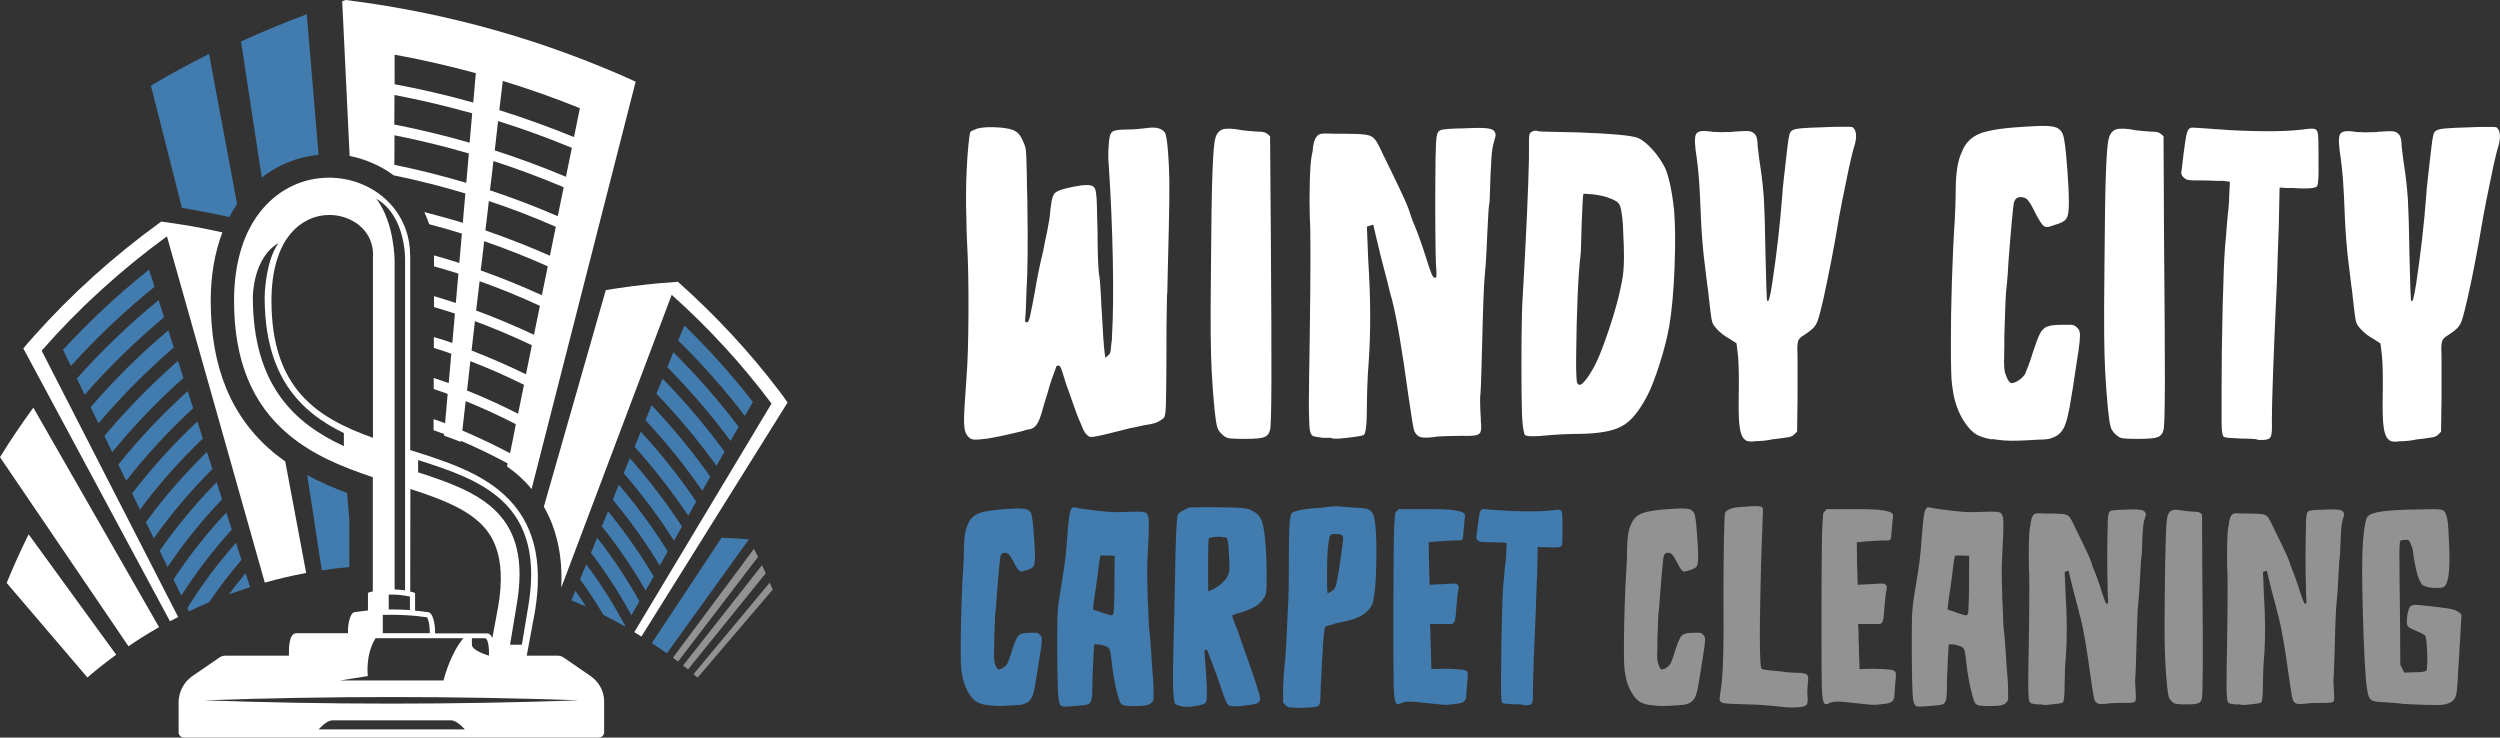<svg xmlns="http://www.w3.org/2000/svg" xmlns:xlink="http://www.w3.org/1999/xlink" id="Layer_1" x="0px" y="0px" viewBox="0 0 1650.3 486.9" style="enable-background:new 0 0 1650.3 486.9;" xml:space="preserve"><rect x="0" y="0" width="1650.3" height="486.9" fill="#333333" stroke="none"/><style type="text/css">	.st0{fill:#FFFFFF;}	.st1{fill:#427BAE;}	.st2{fill:#929292;}</style><g>	<g>		<path class="st0" d="M389.9,446.3L372,434c-1.2-0.8-2.6-1.2-4-1.2h-20.3l5.3-28.4c5.9-34.5-0.7-60-20.3-77.9    c-16.2-14.8-38.4-22-61.9-29.4V168.4h-0.1c0-14.6-6-27.9-16.8-37.5c-9.9-8.7-22.9-13.6-36.7-13.6c-16.8,0-32.3,7.2-43.6,20.3    c-12.5,14.4-19.1,35.5-19.1,60.9c0,39.1,11.7,68,35.9,88.3c16.3,13.7,35.9,21.6,55.7,28.2v75.4c-0.8,0.2-1.6,0.4-2.4,0.6    c-0.5,0.1-0.8,0.5-0.8,1v11c-3,0.3-6,0.7-9,1.1c-2.4,0.4-4.4,6.7-4.2,13.9h-34c-4.9,0-5,8.9-5,14.8h-41.8c-1.4,0-2.8,0.4-4,1.2    L127,446.3c-5.7,3.9-9.1,10.5-9.1,17.4v19.7c0,1.9,1.6,3.5,3.5,3.5h273.9c1.9,0,3.5-1.6,3.5-3.5v-19.7    C399.1,456.8,395.6,450.3,389.9,446.3z M276,303.7c21.2,6.7,40.9,13.5,55,26.4c17.3,15.8,23.1,38.8,17.7,70.3l-4.2,25.2h-7.8    l4.4-26.5c10.3-59.7-23.5-74-65.1-87.3L276,303.7L276,303.7z M270.9,322.8c18,5.8,34.5,11.9,45.3,21.8    c8.2,7.5,18.5,21.5,12.7,55.6l-3.9,21c-0.7-1.9-1.9-3.1-3.8-3.1h-34c0.2-7.2-1.8-13.5-4.2-13.9c-2.9-0.5-5.9-0.8-9-1.1v-11    c0-0.5-0.3-0.9-0.8-1c-0.7-0.2-1.5-0.4-2.4-0.6L270.9,322.8L270.9,322.8z M322.8,432.8c0,0-11.3-3.2-11.3-7.2v-4.3h8.5    C323.2,421.3,322.8,432.8,322.8,432.8z M281.9,407.5c0.7,1,1.7,4.3,1.8,8.8c0,0,0,0.8,0,1.7h-31v-12.1    C262.7,405.6,272.8,406.1,281.9,407.5z M270.6,402.7c-4.5-0.3-9.3-0.4-14-0.4v-9.8c0.7,0,1.3,0,2,0h0.2c4,0,7.9,0.5,11.8,1.3    V402.7z M267.4,172.3v217.4c-2.1-0.3-4.4-0.5-6.9-0.6V172.3c0,0,0-25.5-12.1-41.1C268.5,142.8,267.4,172.3,267.4,172.3z     M249.5,389.7L249.5,389.7L249.5,389.7L249.5,389.7z M227,294.5c-32.8-15.1-60.1-40.4-60.1-98.6c0,0,0-25.7,16.9-35.4    c-8.8,12.2-9.1,35.4-9.1,35.4c0,52.1,22.8,75.6,52.3,90L227,294.5L227,294.5z M179.2,198.5c0-19.4,4.5-34.9,13.1-44.8    c6.6-7.6,15.5-11.8,25.1-11.8c14,0,28.9,9.3,28.9,26.5h-0.1V289C209.4,275.9,179.2,256.7,179.2,198.5z M242.8,446.3    c0,0-1.8-13.9,5.1-25h58c-7.7,9-12,23.4-13.1,27.9h-68.4L242.8,446.3z M210.3,481.5c2.7-2.9,6.2-6,9.2-6h78.2c3,0,6.5,3.1,9.2,6    H210.3z M134.8,462.3c82.5-2.9,165.1-2.9,247.5,0C299.9,465.2,217.3,465.2,134.8,462.3z"></path>		<path class="st1" d="M132.3,139.4c6.4,1.2,12.8,2.5,19.1,3.9c1.6-3,3.3-5.9,5.1-8.7c-6.2-33-12.3-66-18.5-99    c-13.1,6.6-25.9,13.5-38.4,20.9c6.8,26.9,13.7,53.8,20.5,80.7C124.2,137.9,128.3,138.6,132.3,139.4z"></path>		<path class="st1" d="M98.4,178c-20.6,16.4-39.6,34.2-56.8,52.9c1.7,3.6,3.4,7.1,5.2,10.7c16.7-18.5,35.1-36,55.2-52.3    C100.8,185.6,99.6,181.8,98.4,178z"></path>		<path class="st1" d="M108.3,209.4c-1.2-3.8-2.4-7.6-3.6-11.3c-19.7,16.1-37.7,33.5-54,51.8c1.7,3.6,3.4,7.1,5.2,10.7    C71.7,242.5,89.2,225.4,108.3,209.4z"></path>		<path class="st1" d="M114.7,229.4c-1.2-3.8-2.4-7.6-3.6-11.3c-18.8,15.8-35.9,32.8-51.3,50.7c1.7,3.6,3.4,7.1,5.2,10.7    C79.9,261.9,96.5,245.1,114.7,229.4z"></path>		<path class="st1" d="M121.1,249.5c-1.2-3.8-2.4-7.6-3.6-11.3c-17.8,15.6-34,32.2-48.6,49.6c1.7,3.6,3.4,7.1,5.2,10.7    C88.1,281.3,103.8,264.9,121.1,249.5z"></path>		<path class="st1" d="M127.5,269.5c-1.2-3.8-2.4-7.6-3.6-11.3c-16.9,15.3-32.2,31.5-45.8,48.5c1.7,3.6,3.4,7.1,5.2,10.7    C96.3,300.7,111.1,284.6,127.5,269.5z"></path>		<path class="st1" d="M133.9,289.5c-1.2-3.8-2.4-7.6-3.6-11.3c-16,15-30.3,30.9-43.1,47.5c1.7,3.6,3.4,7.1,5.2,10.7    C104.6,320,118.4,304.3,133.9,289.5z"></path>		<path class="st1" d="M140.2,309.6c-1.2-3.8-2.4-7.6-3.6-11.3c-15,14.7-28.5,30.2-40.3,46.4c1.7,3.6,3.4,7.1,5.2,10.7    C112.8,339.4,125.7,324.1,140.2,309.6z"></path>		<path class="st1" d="M146.6,329.6c-1.2-3.8-2.4-7.6-3.6-11.3c-14.1,14.4-26.7,29.6-37.6,45.3c1.7,3.6,3.4,7.1,5.2,10.7    C121,358.8,133,343.8,146.6,329.6z"></path>		<path class="st1" d="M153,349.6c-1.2-3.8-2.4-7.6-3.6-11.3c-13.2,14.1-24.8,28.9-34.9,44.2c1.7,3.6,3.4,7.1,5.2,10.7    C129.2,378.2,140.3,363.6,153,349.6z"></path>		<path class="st1" d="M497,265.3c-13.6-17.5-28.7-34.4-45.2-50.4c-1.4,3.3-2.7,6.6-4.1,9.9c16.1,15.8,30.8,32.4,44,49.8    C493.5,271.5,495.3,268.4,497,265.3z"></path>		<path class="st1" d="M440.5,242.4c15.3,15.5,29.3,31.8,41.8,48.7c1.8-3.1,3.5-6.2,5.3-9.3c-12.9-17.1-27.3-33.6-43.1-49.3    C443.2,235.8,441.9,239.1,440.5,242.4z"></path>		<path class="st1" d="M433.3,259.9c14.6,15.2,27.8,31.1,39.7,47.6c1.8-3.1,3.5-6.2,5.3-9.3c-12.2-16.7-25.9-32.9-40.9-48.2    C436,253.3,434.7,256.6,433.3,259.9z"></path>		<path class="st1" d="M426.1,277.4c13.9,14.9,26.4,30.5,37.5,46.6c1.8-3.1,3.5-6.2,5.3-9.3c-11.5-16.3-24.5-32.1-38.7-47.2    C428.8,270.8,427.5,274.1,426.1,277.4z"></path>		<path class="st1" d="M418.9,294.9c13.1,14.6,24.9,29.8,35.4,45.5c1.8-3.1,3.5-6.2,5.3-9.3c-10.8-15.9-23-31.4-36.6-46.1    C421.6,288.3,420.3,291.6,418.9,294.9z"></path>		<path class="st1" d="M411.7,312.4c12.4,14.3,23.5,29.2,33.2,44.5c1.8-3.1,3.5-6.2,5.3-9.3c-10.1-15.5-21.6-30.6-34.4-45.1    C414.4,305.8,413.1,309.1,411.7,312.4z"></path>		<path class="st1" d="M404.5,329.9c11.7,14,22,28.5,31,43.4c1.8-3.1,3.5-6.2,5.3-9.3c-9.4-15.1-20.2-29.9-32.3-44    C407.2,323.3,405.9,326.6,404.5,329.9z"></path>		<path class="st1" d="M397.3,347.4c10.9,13.7,20.5,27.9,28.9,42.4c1.8-3.1,3.5-6.2,5.3-9.3c-8.7-14.7-18.8-29.1-30.1-43    C400,340.8,398.6,344.1,397.3,347.4z"></path>		<path class="st1" d="M394.2,355c-1.4,3.3-2.7,6.6-4.1,9.9c10.2,13.4,19.1,27.2,26.7,41.3c1.8-3.1,3.5-6.2,5.3-9.3    C414.1,382.6,404.8,368.5,394.2,355z"></path>		<path class="st0" d="M514.3,258c-19.4-25.6-41.8-49.7-66.8-72c-0.3,0-0.6,0-0.9,0.1c-4,0.3-7.9,0.6-11.8,0.9    c-11.8,1.1-23.5,2.6-34.9,4.5c-13.6,47.7-27.3,95.3-40.9,143c8.6,14.9,12.5,32.8,11.5,53.4c24.3-64.4,48.6-128.9,72.9-193.3    c24.8,22.2,46.8,46.3,65.9,71.8c-30.2,50.3-60.4,100.6-90.6,150.9c1.6,0.9,3.1,1.9,4.7,2.9c32.2-51.5,64.3-103,96.5-154.5    C518.1,263,516.2,260.5,514.3,258z"></path>		<path class="st1" d="M382.9,382.4c5.6,7.7,10.7,15.5,15.4,23.5c4.8,2.4,9.6,5,14.4,7.7c0-0.1,0.1-0.1,0.1-0.2    c-7.3-13.9-15.9-27.6-25.8-40.9C385.6,375.8,384.2,379.1,382.9,382.4z"></path>		<path class="st0" d="M260.3,116c0-0.1,0-0.1,0-0.2c15.9,3.3,31.5,7.3,46.9,11.9c-0.6,6.5-1.1,12.9-1.7,19.4    c-8.4-2.6-16.9-4.9-25.4-7.1c1.2,2.6,2.3,5.2,3.2,8c7.3,1.9,14.5,4,21.6,6.2c-0.6,6.5-1.1,12.9-1.7,19.4c-5.5-1.8-11.1-3.4-16.7-5    v7.2c5.4,1.6,10.8,3.1,16.1,4.8c-0.6,6.5-1.1,12.9-1.7,19.4c-4.8-1.6-9.6-3-14.4-4.5v7.2c4.6,1.4,9.3,2.8,13.8,4.3    c-0.6,6.5-1.1,12.9-1.7,19.4c-4-1.4-8.1-2.7-12.2-3.9v7.2c3.9,1.2,7.7,2.4,11.5,3.8c-0.6,6.5-1.1,12.9-1.7,19.4    c-3.2-1.2-6.6-2.2-9.9-3.4v7.3c3.1,1.1,6.2,2.1,9.2,3.2c-0.6,6.5-1.1,13-1.7,19.4c-2.5-1-5-1.8-7.6-2.7v7.3c2.3,0.9,4.7,1.6,7,2.5    c0,0.4-0.1,0.7-0.1,1.1c3.7,1.3,7.3,2.6,11,4.1c0-0.2,0.1-0.5,0.1-0.7c10.6,4.5,20.9,9.5,30.9,14.9c-0.1,0.7-0.3,1.4-0.4,2    c2.9,2.1,5.7,4.3,8.4,6.7c2.8,2.6,5.4,5.3,7.8,8.2c22.9-89.6,45.8-179.3,68.7-268.9C360.3,26.9,295.8,8.4,228.2,0    c-0.8,0.3-1.5,0.5-2.3,0.8c1.6,34,3.3,68,4.9,102.1C241.7,105.2,251.7,109.6,260.3,116z M336.7,299.2c-10.2-5.4-20.7-10.4-31.5-15    c0.7-6.5,1.5-12.9,2.2-19.4c11.4,4.6,22.4,9.7,33.1,15.2C339.3,286.5,338,292.9,336.7,299.2z M342,273.1    c-10.9-5.5-22.2-10.7-33.7-15.3c0.7-6.5,1.5-12.9,2.2-19.4c12.1,4.7,23.9,9.9,35.4,15.6C344.6,260.4,343.3,266.8,342,273.1z     M347.2,247.1c-11.6-5.7-23.6-10.9-35.9-15.7c0.7-6.5,1.5-12.9,2.2-19.4c12.9,4.8,25.4,10.1,37.6,15.9    C349.8,234.3,348.5,240.7,347.2,247.1z M331.9,53.4c17.3,5.3,34.3,11.3,50.9,18c-1.3,6.4-2.6,12.7-3.9,19.1    c-16-6.6-32.5-12.5-49.3-17.8C330.4,66.3,331.1,59.9,331.9,53.4z M328.8,79.9c16.6,5.2,32.8,11.1,48.7,17.7    c-1.3,6.4-2.6,12.7-3.9,19.1c-15.3-6.4-31-12.3-47-17.4C327.3,92.8,328.1,86.3,328.8,79.9z M325.7,106.3    c15.8,5.1,31.3,10.9,46.4,17.3c-1.3,6.4-2.6,12.7-3.9,19.1c-14.6-6.3-29.5-12-44.8-17.1C324.3,119.2,325,112.8,325.7,106.3z     M322.7,132.7c15.1,5,29.8,10.7,44.2,17c-1.3,6.4-2.6,12.7-3.9,19.1c-13.8-6.1-28.1-11.7-42.6-16.7    C321.2,145.6,322,139.2,322.7,132.7z M319.6,159.2c14.3,5,28.4,10.5,42,16.6c-1.3,6.4-2.6,12.7-3.9,19.1    c-13.1-6-26.6-11.5-40.4-16.4C318.2,172.1,318.9,165.6,319.6,159.2z M316.6,185.6c13.6,4.9,26.9,10.3,39.8,16.3    c-1.3,6.4-2.6,12.7-3.9,19.1c-12.4-5.8-25.1-11.2-38.2-16C315.1,198.5,315.8,192.1,316.6,185.6z M260.5,36.1    c18.2,3.3,36,7.4,53.6,12.2c-0.6,6.5-1.1,13-1.7,19.4c-17-4.8-34.3-8.8-51.9-12.1C260.5,49.1,260.5,42.6,260.5,36.1z M260.4,62.7    c17.4,3.3,34.5,7.4,51.3,12.1c-0.6,6.5-1.1,12.9-1.7,19.4c-16.3-4.7-32.8-8.7-49.7-12C260.4,75.7,260.4,69.2,260.4,62.7z     M260.4,89.3c16.7,3.3,33,7.3,49.1,12c-0.6,6.5-1.1,12.9-1.7,19.4c-15.5-4.6-31.3-8.6-47.5-11.9    C260.4,102.3,260.4,95.8,260.4,89.3z"></path>		<path class="st1" d="M162.1,378.4c-3.9,4.6-7.5,9.3-11,14c4.6-1.7,9.3-3.3,14-4.8C164.1,384.5,163.1,381.4,162.1,378.4z"></path>		<path class="st1" d="M377.2,396.3c3.2,1.3,6.4,2.7,9.6,4.1c-2.2-3.5-4.6-7-7-10.4C378.9,392.1,378,394.2,377.2,396.3z"></path>		<path class="st2" d="M457.8,445c0.9,0.8,1.8,1.5,2.7,2.3c16.5-19.4,33.1-38.7,49.6-58.1c-0.6-1.5-1.3-3-2-4.6    C491.4,404.7,474.6,424.9,457.8,445z"></path>		<path class="st2" d="M497.7,362.3c-17.8,24-35.6,47.9-53.5,71.9c1.1,0.8,2.2,1.7,3.4,2.5c17.6-23,35.2-46,52.8-69.1    C499.5,365.9,498.6,364.1,497.7,362.3z"></path>		<path class="st2" d="M503,373.1c-17.4,22.1-34.7,44.2-52.1,66.2c1.1,0.9,2.2,1.8,3.3,2.6c17.1-21.2,34.2-42.3,51.3-63.5    C504.7,376.7,503.9,374.9,503,373.1z"></path>		<path class="st1" d="M476.3,355c-15.3,23.2-30.7,46.3-46,69.5c3.3,2.2,6.6,4.5,9.9,6.8c18.1-25.1,36.1-50.2,54.2-75.3    C488.3,355.5,482.3,355.2,476.3,355z"></path>		<path class="st0" d="M110.2,156c21.5,76.2,43.1,152.4,64.6,228.6c9-2.5,18.1-4.7,27.3-6.4c-4.6-24.5-9.2-49.1-13.8-73.6    c-2.6-1.9-5.2-3.8-7.8-5.9c-27.9-23.4-41.4-56.2-41.4-100.2c0-16.7,2.7-31.9,7.7-45.1c-8.5-1.9-17.1-3.6-25.9-5    c-4.5-0.7-8.9-1.4-13.5-2c-0.3,0-0.7-0.1-1-0.1c-31.3,22.6-59.4,48-83.9,75.5c-2.4,2.7-4.8,5.4-7.1,8.2    c32.3,60,64.5,120,96.8,180.1c1.8-1,3.6-1.9,5.4-2.8c-30-58.6-60.1-117.2-90.1-175.8C51.6,203.9,79.3,178.6,110.2,156z"></path>		<path class="st1" d="M230.7,344c-0.5-6.2-1-12.4-1.6-18.6c-8.6-3.2-17.5-7-26.3-11.8c3.2,21,6.4,41.9,9.6,62.9    c6.1-0.9,12.1-1.6,18.2-2.2V344H230.7z"></path>		<path class="st1" d="M210.3,102.2c-2.6-30.9-5.2-61.9-7.8-92.8c-14.8,5.5-29.2,11.5-43.4,18c4.6,29.9,9.1,59.9,13.7,89.8    C183.8,108.6,196.6,103.5,210.3,102.2z"></path>		<path class="st0" d="M4.4,384.8c17.8,20.8,35.6,41.6,53.3,62.4c6.2-5.3,12.5-10.3,19-15c-19.3-26.5-38.5-53-57.8-79.5    C13.6,363.4,8.8,374.1,4.4,384.8z"></path>		<path class="st1" d="M138.1,397.5c6.4-9.5,13.5-18.8,21.3-27.9c-1.2-3.8-2.4-7.6-3.6-11.3c-12.2,13.8-23,28.2-32.1,43.1    c0.3,0.7,0.7,1.4,1,2.2C129.1,401.5,133.6,399.5,138.1,397.5z"></path>		<path class="st0" d="M0,301.8c28.3,41.6,56.5,83.2,84.8,124.8c6.6-4.5,13.3-8.7,20.2-12.6c-27.7-48.3-55.3-96.6-83-144.9    C14.2,279.8,6.8,290.7,0,301.8z"></path>	</g>	<g>		<path class="st0" d="M771.1,101.2c-0.6-7.9-1.3-12.5-2.1-13.6c-2-3-6.1-4-12.5-3c-1.4,0.2-3.3,0.4-5.8,0.6s-4.8,0.3-7,0.3    c-5.1,0-8.4,0.5-9.6,1.6c-1.3,1.1-2,4-2.2,8.7c-0.2,2.2-0.3,4.4-0.3,6.7s0.1,4.4,0.3,6.4c1.4,21,2.3,42,2.7,63    c0.4,21.1,0.2,38-0.6,50.9c0,0.4,0,0.8,0,1.2c-0.4,2.8-0.6,4.8-0.7,6.2s-0.3,2.4-0.6,3c-0.3,0.6-0.7,1.1-1.3,1.5l-1.8,1.5    l-0.9-7.7c0-1-0.1-2.3-0.3-3.9c-0.4-5.9-0.8-12.8-1.2-20.5c-0.2-2-0.3-4-0.3-5.9c-0.2-3.8-0.4-7.1-0.6-9.9    c-0.2-2.9-0.4-4.9-0.6-6.1c-0.4-1.8-0.7-5.6-0.9-11.4c-0.2-5.8-0.3-12.1-0.3-18.8c-0.2-6.7-0.4-12.1-0.4-16    c-0.1-4-0.3-6.9-0.6-8.7c-0.3-1.9-0.7-3.1-1.3-3.7c-0.6-0.6-1.3-1-2.1-1.2c-1.6-0.4-4-0.3-7.1,0.1c-3.2,0.5-6.3,1.1-9.5,1.9    s-5.4,1.7-6.8,2.7c-1,0.8-1.8,2.5-2.4,5c-0.2,1.2-0.5,3.3-0.9,6.2c-0.2,2-0.4,4-0.6,5.9c-0.4,2-0.9,4.7-1.5,8.3    c-1,4.6-1.9,9-2.7,13.3c-1,4-2,8.4-3,13.3s-1.8,9.3-2.4,13c-1.4,7.5-2.4,12.9-3.1,16c-0.7,3.2-1.4,4.7-2.2,4.7    c-0.2,0-0.4,0-0.7-0.2c-0.3-0.1-0.5-0.2-0.5-0.4V211c0.2-1.4,0.3-3.8,0.5-7.3c0.1-3.5,0.2-7.4,0.4-11.7c0.8-12.7,1-31.3,0.6-56.1    c0-0.8,0-1.5,0-2.1c-0.2-8.1-0.4-14.5-0.4-19.3c-0.1-4.7-0.2-8.3-0.3-10.8c-0.1-2.5-0.3-4.2-0.4-5.3c-0.2-1.1-0.5-2.1-0.9-3.1    c-1.2-3-2.3-5.1-3.3-6.4s-2.4-2.3-4.2-3.1c-2.8-1-6.7-1.6-11.7-1.8c-5-0.2-9,0.1-12,0.9c-1,0.4-1.9,0.8-2.8,1.2    c-0.9,0.4-1.4,0.7-1.6,0.9c-0.4,0.8-0.8,3.6-1.3,8.5c-0.5,4.8-0.9,10.5-1.2,16.9c-0.3,6.4-0.4,12.2-0.4,17.3c0,3.8,0,8.4,0.2,13.9    c0.1,5.5,0.2,10.5,0.4,14.8c0.8,14,1.1,30.2,1,48.5c-0.1,18.3-0.5,32.4-1.3,42.3c-0.6,7.9-1,14.3-1.3,19.1    c-0.3,4.8-0.4,8.6-0.3,11.1s0.4,4.5,0.9,5.8s1.1,2.3,1.9,3.1c1,1.2,2.3,1.8,4,1.9s4.6-0.2,8.7-0.7c3.6-0.6,7.6-1.4,12.2-2.4    c4.5-1,8-1.8,10.4-2.4c1-0.4,1.9-0.7,2.7-0.9c0.8-0.2,1.3-0.3,1.5-0.3c0.4,0,0.9-0.1,1.6-0.3c0.7-0.2,1.3-0.5,1.9-0.9    c1.2-0.6,2.3-2,3.4-4.3s2.3-6.1,3.7-11.4c0.6-2,1.3-4.2,2.1-6.8c1-3.8,2-7,3-9.8c0.8-2.4,1.8-5.1,3-8.3c0.2-0.2,0.4-0.3,0.6-0.3    s0.4,0,0.6,0c0.4-0.2,0.8,0,1.2,0.6c0.4,0.6,0.9,1.8,1.5,3.6c0.6,1.8,1.4,4.4,2.4,7.7c1.2,3.4,2.5,7,3.9,11s2.6,7.3,3.6,10.1    c1,2.2,1.8,4.1,2.4,5.6c1,2.6,1.7,4.2,2.1,4.7c0.2,0.4,0.5,0.9,1,1.5s1,1.1,1.6,1.5c0.4,0.4,0.9,0.6,1.6,0.7s1.8,0,3.4-0.3    s4-0.8,7.3-1.6c3.3-0.8,7.7-1.9,13.2-3.3c1.2-0.4,3.1-0.8,5.6-1.2c1.8-0.4,3.6-0.8,5.3-1.2c2.4-0.4,4.3-0.7,5.6-1    c1.4-0.3,2.5-0.6,3.4-1s1.9-1,3.1-1.8c1-0.6,1.6-1.2,1.9-1.9c0.3-0.7,0.5-1.9,0.7-3.7c0.2-1.6,0.3-6.3,0.4-14.2    c0.1-7.9,0.2-16.9,0.2-27c0-10.3,0-19,0.2-26.2c0.1-7.2,0.2-11,0.4-11.4v-1.2c0-2.2,0.1-6.8,0.3-13.9c0.2-7.1,0.4-15.4,0.6-24.9    c0.4-15.4,0.5-26.8,0.4-34.1C771.7,111.4,771.5,105.5,771.1,101.2z"></path>		<path class="st0" d="M838.4,89.9l-1.8-1.5c-1-1-3-1.5-5.9-1.5c-1,0-2.6-0.1-4.7-0.3c-2.2-0.2-4.2-0.4-5.9-0.6    c-6.1-1.2-10.4-1.4-12.9-0.6s-4.1,2.8-4.9,5.9c-0.8,2.2-1.4,9.4-1.9,21.7s-0.8,32.8-1,61.7c-0.2,21-0.3,36.2-0.2,45.8    c0.1,9.6,0.3,18,0.7,25.4c1.2,20,2.4,31.9,3.6,35.9c0.4,1.6,1.4,3.2,3,4.7c1.6,1.6,3.1,2.5,4.4,2.7c0.6,0.2,2,0.3,4.2,0.4    s4.5,0.1,7.1,0.1c5.7,0,9.7-0.3,11.9-1c2.2-0.7,3.6-2.2,4.2-4.6c0.6-1,0.9-11.4,1-31.3s-0.1-52.9-0.4-99.2L838.4,89.9z"></path>		<path class="st0" d="M977.5,277.6c0-0.4,0-0.9,0-1.5c-0.2-2.6-0.3-5.4-0.4-8.5s-0.1-5.7,0.2-7.9c0.2-2.4,0.4-7.3,0.6-14.8    c0.2-6.7,0.4-13.9,0.6-21.7c0.2-8.3,0.4-16.5,0.7-24.5c0.3-8,0.6-14,1-17.9c0.4-3.8,0.7-8.3,1-13.8c0.3-5.4,0.5-10.4,0.7-15    c0.2-4.3,0.4-8.2,0.6-11.4c0.2-3.3,0.4-5.3,0.6-6.1c0.2-0.6,0.3-2.7,0.4-6.2c0.1-3.6,0.2-7.7,0.4-12.5c0.2-4.7,0.4-8.5,0.6-11.3    s0.4-4.9,0.7-6.5c0.3-1.6,0.6-3.1,1-4.4c0.4-1.4,0.7-2.5,0.9-3.3c0.2-0.8,0.2-1.4,0.1-1.9s-0.3-1-0.7-1.6    c-0.6-1.2-2.5-1.9-5.8-2.2c-3.3-0.3-8.9-0.2-16.8,0.2c-0.8,0-1.5,0-2.1,0c-4.4,0.2-7.5,0.4-9.3,0.7c-1.9,0.3-3.1,1.1-3.6,2.5    s-0.8,3.7-1,6.8c0,0.4,0,0.8,0,1.2c-0.2,4.2-0.4,11.8-0.4,22.8c-0.1,11.1-0.1,22.1,0,33.2c0.1,11.1,0.2,18.7,0.4,22.8    c0.2,2,0.3,3.6,0.3,4.7c0,1.2,0,2.1,0,2.7c0,0.6-0.1,0.9-0.3,1c-0.2,0.1-0.5,0.1-0.9,0.1s-0.8-0.3-1.2-0.9    c-0.4-0.6-0.9-1.8-1.6-3.7s-1.6-4.7-2.8-8.5c-1.2-3.8-2.5-7.6-3.9-11.6s-2.6-7.1-3.6-9.5c-1-2.2-1.8-4.2-2.4-6.1    c-0.6-1.9-1-3.1-1.2-3.7c-0.2-0.6-0.7-2-1.6-4.2c-0.9-2.2-2.6-6-5.2-11.4c-2.6-5.4-6.3-13.2-11.3-23.3c-1.8-4-3.3-6.8-4.6-8.4    c-1.3-1.7-3.3-2.7-6.1-3.1c-2.8-0.4-7.1-0.6-13.1-0.6c-0.6,0-1.1,0-1.5,0c-3.8,0-6.7,0-8.9-0.1c-2.2-0.1-3.8-0.1-4.9,0    s-1.9,0.3-2.4,0.6c-0.5,0.3-0.9,0.6-1.3,1c-0.6,0.8-1.1,1.6-1.5,2.5s-0.7,2-0.9,3.4c0,0.4-0.1,0.9-0.3,1.5c0,1-0.1,2-0.3,3.1    c-0.2,1.1-0.4,2-0.6,2.8c-0.6,3.6-1,9.3-1.2,17.2s-0.2,15.5,0,22.8c0.6,8.5,0.6,34.1,0,76.8c-0.2,10.7-0.3,19.8-0.4,27.4    c-0.1,7.6-0.2,13.8-0.2,18.7c0,4.8,0.1,8.7,0.2,11.4c0.1,2.8,0.2,4.8,0.4,6.2c0.2,1.4,0.5,2.4,0.9,3s0.8,1,1.2,1.2    c0.4,0.2,1.2,0.4,2.4,0.6c1.2,0.2,2.6,0.4,4.1,0.6c1.6,0,3,0,4.2,0s1.8,0.1,1.8,0.3c0.4,0.2,1.2,0.3,2.4,0.3    c1.2,0,3.2-0.1,5.9-0.4c2.8-0.3,5.4-0.6,8-1s4.1-0.7,4.4-0.9c1.6-0.2,2.4-6.5,2.4-19c0-3.6,0.1-8.2,0.3-13.8    c0.2-5.6,0.5-10.8,0.9-15.6c1.4-19.8,1.3-42.1-0.3-67c-0.2-6.3-0.5-13.7-0.9-22.2c0.2-0.2,0.5-0.3,0.9-0.4s0.8-0.2,1.2-0.4    l2.1-0.6l4.7,19.9c1.6,6.1,3.2,12.2,4.7,18.1c1.2,5.1,2.2,9,3,11.6c3.2,12.5,6.7,33.3,10.7,62.6c1,6.7,1.8,12.3,2.5,16.6    c0.7,4.3,1.2,6.9,1.6,7.7c1,2,2.3,3.2,3.9,3.7s4.4,0.5,8.3,0.1c2-0.4,4.7-0.6,8.3-0.7s6.9-0.2,10.1-0.2c0.6,0,1.2,0,1.8,0    c5.7,0.2,9.1-0.2,10.2-1.3C977.8,285.6,978.1,282.6,977.5,277.6z"></path>		<path class="st0" d="M1087.2,261.6c2.6-4.9,5.3-11.9,8.2-20.9c2.9-9,5-17.2,6.4-24.8c1.8-10.5,3-23.5,3.6-39.1    c0.6-15.6,0.5-28.3-0.3-38c-1.4-12.9-3.4-22.1-5.9-27.9c-2.2-4.3-5-8.5-8.5-12.3c-3.5-3.9-6.7-6.4-9.6-7.6    c-4.2-1.6-17.2-2.8-39.1-3.6c-6.9-0.2-13-0.3-18.1-0.4s-8.1-0.2-8.9-0.4c-0.2-0.2-0.4-0.3-0.6-0.3s-0.4,0-0.6,0    c-1.2,0-2.2,0.3-3,0.9c-0.4,0.2-0.7,0.5-0.9,0.9c-0.2,0.4-0.4,1.1-0.5,2.2s-0.1,2.7-0.1,4.9c0,2.2,0,5.1,0,8.9    c-0.4,20.4-1.8,51.3-4.2,92.8c-0.4,6.1-0.6,15.1-0.7,27s-0.1,23.2,0,34.1s0.3,18.1,0.7,21.6c0.2,1.8,0.4,3.4,0.7,4.7    c0.3,1.4,0.5,2.3,0.7,2.7c1,1.2,6.3,1.3,16,0.3c2-0.2,5-0.4,9-0.6c4.1-0.2,8-0.3,11.7-0.3c12.7-0.2,21.8-1.9,27.6-5.2    C1076.6,278.1,1082,271.5,1087.2,261.6z M1071.9,174.6c-0.1,2.7-0.3,5.1-0.6,7.3c-0.3,2.2-0.8,5-1.6,8.6c-1.6,7.5-4,16.2-7.3,26.1    s-6.2,17.5-8.7,22.8c-0.2,0.2-0.3,0.4-0.3,0.6c-1,2-2.1,4-3.3,5.9c-1.2,2-2.2,3.5-3,4.4c-3.2,4.3-5.2,4.9-6.2,1.8    c-0.4-3-0.6-10-0.4-21.1c0.1-11.1,0.4-22.7,0.9-34.8s1.1-21.2,1.9-27.1c0.2-1,0.3-3.6,0.4-7.7c0.1-4.2,0.2-8.9,0.4-14.2    c0.2-5.3,0.4-9.8,0.6-13.5c0.2-3.7,0.4-5.6,0.6-5.8c0.2,0,0.4,0,0.6,0c1,0,2.6,0.1,4.7,0.3c2.2,0.2,4.3,0.5,6.5,1s4,1,5.3,1.6    c2.8,1,4.7,2,5.8,3.1c1.1,1.1,1.8,3.2,2.2,6.4c0.4,2,0.7,4.7,0.9,8c0.2,3.4,0.4,8.1,0.6,14.2    C1072.1,167.9,1072,171.9,1071.9,174.6z"></path>		<path class="st0" d="M1208.9,171.9c1.7-8.6,3-16,4-22.1c0.8-4.7,1.9-10.9,3.4-18.4c1.5-7.5,3-14.6,4.4-21.4    c1.5-6.7,2.6-11.3,3.4-13.6c1.8-5.9,1.5-10-0.9-12.2c-0.2-0.2-0.6-0.3-1.2-0.4s-1.5-0.1-2.8-0.1s-3.2,0-5.6,0    c-2.5,0-5.8,0.1-9.9,0.3c-6.7,0.2-11.6,0.4-14.7,0.7c-3.1,0.3-5.1,0.8-6.1,1.5s-1.6,1.8-1.8,3.4c-0.4,1.4-0.9,4.7-1.5,10.1    c-0.6,5.3-1.2,10.9-1.9,16.8c-0.7,5.8-1.1,10.4-1.3,13.8c-1.4,18.4-3.6,37.3-6.5,56.6c-1.4,9.3-2.5,13.1-3.3,11.6    c-0.2,0-0.4-3.1-0.6-9.3c-0.2-6.2-0.4-13.9-0.6-23c-0.2-15.8-0.6-27.4-1-34.7c-0.5-7.3-1.3-14.8-2.5-22.5c-0.4-2.4-0.7-4.8-1-7.4    s-0.6-4.6-0.7-6.2c0-0.4,0-0.8,0-1.2c-0.2-2-0.5-3.4-0.9-4.3s-1-1.6-1.8-2.2c-0.6-0.4-1.2-0.7-1.8-0.9c-0.6-0.2-1.6-0.3-3-0.3    s-3.5,0.1-6.2,0.3c-1.2,0-2.2,0.1-3,0.3c-2.4,0-4.2,0.1-5.3,0.1c-1.2,0.1-2.3,0.1-3.3,0s-2.4-0.1-4.1-0.1    c-0.6-0.2-1.3-0.3-2.1-0.3c-5.1-0.8-8.2-0.2-9.2,1.9s-0.8,7.4,0.6,15.9c0.6,4.4,1.1,9.2,1.5,14.7c0.4,5.4,0.8,13.5,1.2,24.2    c0.2,4.7,0.5,9.7,0.9,14.8s0.8,9.3,1.2,12.5c0.6,4.7,1.3,10.5,2.1,17.2c0.4,2.6,0.7,4.9,0.9,7.1c0.4,4,0.8,7.5,1.2,10.5    c0.4,3.1,0.7,5,0.9,5.8c0.2,1.8,1.4,3.8,3.6,6.1c2.2,2.3,4.8,4.3,8,6.1l4.7,3l0.9,7.4c0.6,5.5,0.8,14.3,0.6,26.4    c-0.2,10.3,0,17.5,0.6,21.5c0.6,4.1,1.6,6.7,3,7.9c0.6,0.6,1.1,1,1.6,1.2s1.2,0.3,2.1,0.4s2.1,0.1,3.7-0.2c1.6,0,3.5-0.1,5.6-0.3    c2.2-0.2,4-0.5,5.6-0.9c1.8-0.2,3.5-0.4,5.2-0.6s3-0.4,4-0.6c2.4-0.2,4.2-0.9,5.3-2.1l1.8-1.8l0.3-22.2c0-6.5,0-12.5,0-17.8    c0-5.3,0-8.8,0-10.4c-0.2-3.2-0.2-5.6,0-7.3c0.2-1.7,0.6-2.9,1.3-3.7c0.7-0.8,1.7-1.6,3.1-2.4c2.8-1.8,4.8-3.4,6.1-4.7    c1.3-1.4,2.2-3,2.8-4.7c1-2.8,2.3-7.9,4-15.4C1205.6,188.6,1207.2,180.5,1208.9,171.9z"></path>		<path class="st0" d="M1353.3,289.5c1.5-0.4,2.9-1,4.3-1.8c2-1.2,3.6-3,4.9-5.5s2.5-7,3.7-13.5s2.8-16.4,4.7-29.7    c1-5.9,1.6-10.4,1.9-13.5s0.3-5.2,0-6.4c-0.3-1.2-0.9-2.2-1.9-3c-0.6-0.6-1.2-1-1.8-1.3c-0.6-0.3-1.4-0.4-2.5-0.4s-2.9,0-5.5,0    c-4,0-7,0.3-9.2,1c-2.2,0.7-3.9,2.3-5.2,4.7c-1.3,2.5-2.8,6.5-4.6,12c-1,3.4-2,6.4-3.1,9.2c-1.1,2.8-1.8,4.6-2.2,5.6    c-0.8,1.2-1.8,2.3-3,3.3s-2.4,1.7-3.7,2.2c-1.3,0.5-2.2,0.6-2.8,0.4c-0.4-0.2-0.9-0.7-1.5-1.6c-0.6-0.9-1.1-1.9-1.5-3.1    c-0.4-1-0.7-1.9-0.9-2.8c-0.2-0.9-0.4-2.2-0.4-3.9c-0.1-1.7-0.1-4,0-7.1s0.1-7.3,0.1-12.6c0.2-6.5,0.4-12.6,0.6-18.1    s0.4-9.4,0.6-11.6c0.2-1.4,0.4-3.3,0.6-5.6c0.4-4.5,0.7-9,0.9-13.3c0.8-10.3,1.5-19.2,2.2-26.7s1.2-12,1.6-13.3c0.8-2,2.2-3,4.2-3    s3.6,0.6,4.7,1.9c1.2,1.3,2.8,3.9,4.7,7.9c1.2,2.4,2.3,4.4,3.4,6.1s1.9,2.7,2.5,3.1s1.1,0.6,1.5,0.7s1,0.1,1.9-0.1    s2.1-0.6,3.7-1.2c3.6-1,5.9-2.1,7.1-3.3c1.2-1.2,1.9-3.1,2.1-5.6c0.4-3.4,0.4-8.8,0-16.3c-0.4-7.5-0.9-14.8-1.6-21.8    s-1.4-11.4-2.2-13.2c-0.8-1.6-1.8-2.8-3.1-3.6c-1.3-0.8-3.5-1.3-6.5-1.5c-3.1-0.2-7.6-0.1-13.5,0.3c-15,0.8-25.5,2.3-31.4,4.6    c-5.9,2.3-10,6.5-12.2,12.6c-2.6,5.3-3.9,13.8-3.9,25.5c0,2.6-0.1,5.6-0.2,9.2s-0.3,6.7-0.4,9.5c-0.8,11.5-1.4,24.8-1.9,40    c-0.5,15.2-0.7,29.2-0.7,41.8c0,8.1,0.1,14.2,0.2,18.2c0.1,4.1,0.3,7.2,0.6,9.3c0.3,2.2,0.6,4.3,1,6.5c1.6,7.7,4.4,14.3,8.6,19.9    c2.2,3,4.5,5.1,6.8,6.4c2.4,1.3,5.7,2.3,10.1,3.1v-0.3c2.6,0.4,5,0.7,7.4,0.9c2.4,0.2,5.3,0.3,8.9,0.2c3.6-0.1,8.4-0.3,14.5-0.7    C1349.4,290.2,1351.9,289.9,1353.3,289.5z"></path>		<path class="st0" d="M1428.5,153.7l-0.3-63.8l-1.8-1.5c-1-1-3-1.5-5.9-1.5c-1,0-2.6-0.1-4.7-0.3c-2.2-0.2-4.2-0.4-5.9-0.6    c-6.1-1.2-10.4-1.4-12.9-0.6s-4.1,2.8-4.9,5.9c-0.8,2.2-1.4,9.4-1.9,21.7s-0.8,32.8-1,61.7c-0.2,21-0.3,36.2-0.2,45.8    c0.1,9.6,0.3,18,0.7,25.4c1.2,20,2.4,31.9,3.6,35.9c0.4,1.6,1.4,3.2,3,4.7c1.6,1.6,3.1,2.5,4.4,2.7c0.6,0.2,2,0.3,4.2,0.4    s4.5,0.1,7.1,0.1c5.7,0,9.7-0.3,11.9-1c2.2-0.7,3.6-2.2,4.2-4.6c0.6-1,0.9-11.4,1-31.3C1429.1,233,1428.9,199.9,1428.5,153.7z"></path>		<path class="st0" d="M1479.2,289.5c2.8,0,5.2,0.1,7.4,0.2c2.2,0.1,3.3,0.3,3.3,0.4c0.2,0.2,0.7,0.3,1.5,0.3s1.6,0,2.4,0    c2.8,0,4.5-0.7,5.2-2.2s0.9-5,0.7-10.5c0-13,1.1-43.4,3.3-91c0.2-6.3,0.4-12.7,0.6-19c0.6-14.4,0.9-24.3,0.9-29.7l0.3-14.2    l4.4,0.3c1,0,2.5,0,4.4,0c2.6,0.2,4.9,0.3,7.1,0.3c2.8,0,4.7-0.1,5.9-0.3c1.2-0.2,2.1-0.5,2.7-0.9c0.2-0.2,0.4-0.6,0.6-1.2    s0.3-1.6,0.4-3s0.2-3.3,0.2-5.6c0-2.4,0-5.4,0-9.2c0-1.4,0-2.8,0-4.1c0-5.1-0.1-8.8-0.3-11.1c-0.2-2.3-1-3.6-2.4-3.9    s-3.6-0.2-6.5,0.2c-0.6,0.2-1.3,0.3-2.1,0.3c-6.5,0.8-15,1.1-25.5,1s-20.5-0.5-30-1.3c-1.4,0-2.8-0.1-4.2-0.3    c-3.6-0.2-6.6-0.4-9-0.6c-2.5-0.2-3.9-0.2-4.3,0c-1.2,0.2-2.1,1.5-2.7,3.9s-1.3,6.8-2.1,13.3c-0.4,3-0.7,5.5-0.9,7.7    c-0.2,2.2-0.4,3.6-0.6,4.2c-0.2,1.2,0.3,2.4,1.5,3.6c0.6,0.6,1.2,1,1.8,1.3c0.6,0.3,1.6,0.5,3.1,0.6s3.7,0.1,6.7,0.1h0.3    c3.2,0,6.4,0.1,9.8,0.3c2,0,3.5,0,4.5,0l4.4,0.6l-0.3,5.9c0,1.6-0.1,4-0.3,7.3c-0.2,3.3-0.5,6.5-0.9,9.6c0,1-0.1,2-0.3,3    c-0.2,3-0.4,6-0.7,9.2c-0.3,3.2-0.5,5.8-0.7,8c-0.6,6.9-1.1,20.2-1.6,39.9c-0.5,19.7-0.7,38.3-0.7,55.9c0,6.1,0,11.1,0,14.8    c0,3.8,0,6.7,0.1,8.7c0.1,2.1,0.3,3.5,0.5,4.3s0.4,1.3,0.6,1.5c0.4,0.4,1.4,0.7,3,0.9C1472.2,289.1,1475.1,289.3,1479.2,289.5z"></path>		<path class="st0" d="M1648.3,84.3c-0.2-0.2-0.6-0.3-1.2-0.4s-1.5-0.1-2.8-0.1c-1.3,0-3.2,0-5.6,0c-2.5,0-5.8,0.1-9.9,0.3    c-6.7,0.2-11.6,0.4-14.7,0.7c-3.1,0.3-5.1,0.8-6.1,1.5s-1.6,1.8-1.8,3.4c-0.4,1.4-0.9,4.7-1.5,10.1c-0.6,5.3-1.2,10.9-1.9,16.8    c-0.7,5.8-1.1,10.4-1.3,13.8c-1.4,18.4-3.6,37.3-6.5,56.6c-1.4,9.3-2.5,13.1-3.3,11.6c-0.2,0-0.4-3.1-0.6-9.3    c-0.2-6.2-0.4-13.9-0.6-23c-0.2-15.8-0.6-27.4-1-34.7c-0.5-7.3-1.3-14.8-2.5-22.5c-0.4-2.4-0.7-4.8-1-7.4s-0.6-4.6-0.7-6.2    c0-0.4,0-0.8,0-1.2c-0.2-2-0.5-3.4-0.9-4.3s-1-1.6-1.8-2.2c-0.6-0.4-1.2-0.7-1.8-0.9c-0.6-0.2-1.6-0.3-3-0.3s-3.5,0.1-6.2,0.3    c-1.2,0-2.2,0.1-3,0.3c-2.4,0-4.2,0.1-5.3,0.1c-1.2,0.1-2.3,0.1-3.3,0s-2.4-0.1-4.1-0.1c-0.6-0.2-1.3-0.3-2.1-0.3    c-5.1-0.8-8.2-0.2-9.2,1.9s-0.8,7.4,0.6,15.9c0.6,4.4,1.1,9.2,1.5,14.7c0.4,5.4,0.8,13.5,1.2,24.2c0.2,4.7,0.5,9.7,0.9,14.8    s0.8,9.3,1.2,12.5c0.6,4.7,1.3,10.5,2.1,17.2c0.4,2.6,0.7,4.9,0.9,7.1c0.4,4,0.8,7.5,1.2,10.5c0.4,3.1,0.7,5,0.9,5.8    c0.2,1.8,1.4,3.8,3.6,6.1c2.2,2.3,4.8,4.3,8,6.1l4.7,3l0.9,7.4c0.6,5.5,0.8,14.3,0.6,26.4c-0.2,10.3,0,17.5,0.6,21.5    c0.6,4.1,1.6,6.7,3,7.9c0.6,0.6,1.1,1,1.6,1.2s1.2,0.3,2.1,0.4s2.1,0.1,3.7-0.2c1.6,0,3.5-0.1,5.6-0.3c2.2-0.2,4-0.5,5.6-0.9    c1.8-0.2,3.5-0.4,5.2-0.6s3-0.4,4-0.6c2.4-0.2,4.2-0.9,5.3-2.1l1.8-1.8l0.3-22.2c0-6.5,0-12.5,0-17.8c0-5.3,0-8.8,0-10.4    c-0.2-3.2-0.2-5.6,0-7.3c0.2-1.7,0.6-2.9,1.3-3.7c0.7-0.8,1.7-1.6,3.1-2.4c2.8-1.8,4.8-3.4,6.1-4.7c1.3-1.4,2.2-3,2.8-4.7    c1-2.8,2.3-7.9,4-15.4c1.7-7.5,3.4-15.6,5-24.2c1.7-8.6,3-16,4-22.1c0.8-4.7,1.9-10.9,3.4-18.4c1.5-7.5,3-14.6,4.4-21.4    c1.5-6.7,2.6-11.3,3.4-13.6C1650.9,90.5,1650.6,86.5,1648.3,84.3z"></path>		<path class="st1" d="M686.3,418.8c-0.4-0.4-0.7-0.7-1.1-0.8c-0.4-0.2-0.9-0.3-1.6-0.3s-1.8,0-3.4,0c-2.5,0-4.4,0.2-5.8,0.7    c-1.4,0.4-2.5,1.4-3.3,3s-1.8,4.1-2.9,7.5c-0.6,2.1-1.3,4-1.9,5.8c-0.7,1.7-1.2,2.9-1.4,3.5c-0.5,0.7-1.1,1.4-1.9,2    c-0.7,0.6-1.5,1.1-2.3,1.4s-1.4,0.4-1.8,0.3c-0.3-0.1-0.6-0.5-0.9-1c-0.4-0.6-0.7-1.2-0.9-2c-0.3-0.6-0.4-1.2-0.6-1.8    c-0.1-0.6-0.2-1.4-0.3-2.4c-0.1-1.1-0.1-2.5,0-4.5c0.1-1.9,0.1-4.6,0.1-7.9c0.1-4.1,0.3-7.9,0.4-11.3c0.1-3.5,0.2-5.9,0.4-7.2    c0.1-0.9,0.3-2,0.4-3.5c0.2-2.8,0.4-5.6,0.6-8.4c0.5-6.4,1-12,1.4-16.7s0.8-7.5,1-8.4c0.5-1.2,1.4-1.9,2.6-1.9s2.2,0.4,3,1.2    c0.7,0.8,1.7,2.4,3,4.9c0.7,1.5,1.5,2.8,2.1,3.8c0.7,1.1,1.2,1.7,1.6,2s0.7,0.4,0.9,0.5c0.2,0.1,0.6,0,1.2-0.1s1.3-0.4,2.3-0.7    c2.2-0.6,3.7-1.3,4.5-2c0.7-0.7,1.2-1.9,1.3-3.5c0.3-2.1,0.3-5.5,0-10.2s-0.6-9.3-1-13.7c-0.4-4.4-0.9-7.2-1.4-8.3    c-0.5-1-1.2-1.7-2-2.2s-2.2-0.8-4.1-0.9s-4.7-0.1-8.5,0.2c-9.4,0.5-16,1.5-19.7,2.9s-6.3,4.1-7.6,7.9c-1.6,3.3-2.4,8.7-2.4,16    c0,1.6,0,3.5-0.1,5.8c-0.1,2.2-0.2,4.2-0.3,5.9c-0.5,7.2-0.9,15.6-1.2,25.1s-0.5,18.3-0.5,26.2c0,5.1,0,8.9,0.1,11.4    s0.2,4.5,0.4,5.8c0.2,1.4,0.4,2.7,0.7,4.1c1,4.8,2.8,9,5.4,12.5c1.4,1.9,2.8,3.2,4.3,4s3.6,1.5,6.3,2v-0.2    c1.6,0.3,3.2,0.4,4.6,0.6c1.5,0.1,3.3,0.2,5.6,0.1c2.2-0.1,5.3-0.2,9.1-0.5c2.1-0.1,3.6-0.3,4.6-0.6c0.9-0.3,1.8-0.6,2.7-1.1    c1.2-0.7,2.3-1.9,3.1-3.4c0.8-1.6,1.6-4.4,2.3-8.5c0.7-4.1,1.7-10.3,3-18.6c0.6-3.7,1-6.5,1.2-8.5c0.2-1.9,0.2-3.3,0-4    S686.9,419.3,686.3,418.8z"></path>		<path class="st1" d="M761.2,448c0-0.4-0.1-0.9-0.2-1.7c-0.1-1.7-0.3-3.9-0.5-6.6s-0.3-5.4-0.5-8.1c-0.3-3.2-0.5-6.3-0.7-9.4    c-0.2-3-0.4-5.2-0.7-6.6c-0.1-1.2-0.3-3.8-0.4-7.8s-0.3-8.4-0.6-13.4c0-0.6,0-1.2,0-1.9c-0.3-7.3-0.3-13-0.3-17.2    c0.1-4.2,0.2-8.4,0.5-12.7c0.4-7.2,0.6-12.5,0.6-16s-0.2-5.5-0.6-6.1c-0.3-0.9-0.7-1.5-1.4-2c-0.7-0.4-1.9-0.7-3.7-0.7    c-1.8-0.1-4.5,0-8.1,0.1c-6.6,0.3-11.5,0.2-14.9-0.2c-4.8-0.5-8.6-0.9-11.2-1.3s-4.5-0.6-5.6-0.8c-1.1-0.2-1.9-0.3-2.4-0.5    c-0.7-0.1-1.2-0.2-1.5-0.2c-0.3-0.1-0.5-0.1-0.7,0s-0.4,0.3-0.7,0.6l-0.2,0.2c-0.6,0.5-1.1,2.2-1.6,5.2c-0.4,3-0.9,8-1.4,15.1    c-0.4,5.3-0.8,10-1.3,14s-1.3,9.3-2.4,15.7c-0.9,5.3-1.5,9.7-2,13c-0.4,3.3-0.7,7.2-0.7,11.4c-0.1,4.3-0.1,10.6-0.1,19.1    c0,6.5,0.1,12.5,0.2,18.1s0.3,9.5,0.4,11.4c0.1,1.7,0.3,3.1,0.5,4s0.4,1.6,0.6,2s0.4,0.8,0.7,1c0.3,0.4,0.8,0.6,1.7,0.7    c0.9,0.1,2.3,0,4.3-0.1s4.7-0.4,8.2-0.7c2-0.1,3.4-0.5,4.4-1c0.9-0.6,1.5-1.8,1.8-3.6c0.3-1.9,0.4-4.8,0.4-8.7    c0-2.8,0.1-6.8,0.4-11.9c0.1-1.9,0.2-3.6,0.2-5.2l0.6-9.9h1.1c1.5,0,3.1,0.2,4.7,0.7c1.7,0.4,2.8,0.9,3.4,1.4    c0.2,0.3,0.5,0.5,0.7,0.8s0.4,0.8,0.6,1.6c0.2,0.7,0.4,1.9,0.6,3.3c0.2,1.5,0.4,3.5,0.7,5.9c0.5,4.6,1.3,9.3,2.3,14.1    c1.1,4.8,2,8.2,2.9,10.2c0.4,1.1,1.2,1.9,2.4,2.2c1.2,0.4,3.8,0.6,7.6,0.6c3.7,0,6.3-0.2,7.8-0.6s2.6-1,3.3-1.9    c0.4-0.4,0.7-0.7,0.8-1.1c0.2-0.4,0.3-0.9,0.3-1.7s0-1.9,0-3.4c0-1.4,0-2.9-0.1-4.7C761.4,451.2,761.3,449.5,761.2,448z     M735.7,382.4c0,4.2,0,8.2-0.1,12s-0.2,6.4-0.3,7.7c0,0.4,0,0.7,0,0.9c-0.1,1.2-0.3,2.1-0.6,2.6c-0.3,0.5-0.8,0.6-1.8,0.5    c-0.9-0.2-2.5-0.7-4.7-1.4c-0.4-0.1-0.7-0.2-0.9-0.4l-5.8-1.9l0.4-3.5c0-0.1,0-0.2,0-0.4c0.1-1,0.3-2.3,0.5-3.8s0.4-3.1,0.7-4.6    c0.3-1.6,0.5-3.5,0.8-5.7s0.6-4.1,0.8-5.9c0.2-2.5,0.6-4.8,0.9-6.9c0.1-0.7,0.2-1.4,0.2-1.9c0.3-0.7,0.4-1.7,0.6-3    c0.5,0,0.9,0,1.3,0c1,0,2.1,0,3.3,0l4.8,0.2L735.7,382.4z"></path>		<path class="st1" d="M833.2,344.7c-1.1-3.6-3.4-6.1-6.7-7.6c-0.9-0.5-1.7-0.9-2.5-1.1s-1.9-0.4-3.4-0.6c-1.5-0.1-3.8-0.2-7.1-0.4    c-5.2-0.1-10.2-0.2-15.1-0.2c-1.5,0-2.9,0-4.3,0L785,335l-3.5,1.7c-2.3,1.2-3.7,2.2-3.9,2.8c-0.9,1.6-1.5,14.8-1.9,39.6    c-0.1,6.2-0.3,12.8-0.4,19.9c-0.3,11.5-0.5,21.1-0.7,28.8c-0.6,23.7-0.2,36,1.3,37c0.3,0.3,0.7,0.5,1.5,0.7    c0.7,0.3,1.5,0.5,2.4,0.7c1.5,0.4,3.1,0.5,4.8,0.4c1.7-0.1,4-0.4,6.7-0.9c1.7-0.4,3-0.8,3.8-1.2c0.8-0.4,1.3-1.3,1.4-2.5    s0.2-3.3,0.2-6.3c-0.1-3.6-0.3-7.6-0.6-11.9c-0.3-4.3-0.6-8.3-0.9-11.9c-0.1-0.9-0.2-1.5-0.1-2c0.1-0.4,0.2-0.7,0.3-0.8    c0.1-0.1,0.3-0.2,0.6-0.2c0.4,0,0.7,0.2,0.9,0.5c0.3,0.3,0.5,0.9,0.7,1.8c0.3,0.5,0.7,1.5,1.2,2.9c0.6,1.4,1.1,3,1.8,4.7    c0.1,0.4,0.3,0.7,0.4,1.1c0.7,2,1.6,4.3,2.5,6.9s1.8,5,2.5,7.1c0,0.1,0.1,0.3,0.2,0.6c1.2,3.7,2.2,6.4,2.9,8.1    c0.7,1.7,1.4,2.7,2.2,3.1c0.8,0.4,2,0.6,3.4,0.6c1.9,0,3.9-0.1,6.1-0.4s4.2-0.5,6-0.8s2.9-0.6,3.4-1c0.6-0.5,1.1-1,1.4-1.6    s0.3-1.5,0-2.9s-0.9-3.5-1.9-6.5c-0.9-3-2.3-7.1-4.2-12.5c-2-5.6-3.8-10.9-5.6-16c-1.7-5.1-3-8.7-3.9-10.8c-0.9-2.1-1.6-3.9-2-5.3    s-0.7-2.2-0.6-2.3c0.1-0.1,0.7-0.3,1.7-0.7c1-0.3,2.2-0.7,3.5-1c4.7-1.5,8.3-3,10.7-4.6s4.2-3.5,5.5-5.9c0.4-0.7,0.7-1.5,0.8-2.1    c0.2-0.7,0.3-1.8,0.4-3.3s0.1-3.8,0.1-7.1c0.1-7.7-0.1-14.9-0.7-21.7C835,353.1,834.2,348,833.2,344.7z M811.2,377.9    c-0.1,0.7-0.3,1.4-0.6,1.9c-0.6,1.5-1.8,3.1-3.5,4.7c-1.7,1.7-3.7,3.1-5.9,4.2c-1,0.5-2.2,1.1-3.5,1.7c-0.1,0-0.2-1.7-0.2-5.2    s0-7.5,0-12s0-8.5,0.1-11.9s0.2-5.3,0.3-5.7c0.3-0.4,1.1-0.7,2.4-0.9c1.4-0.2,2.7-0.4,4.1-0.4c1,0,1.9,0.1,2.6,0.2l2.8,0.4    l0.6,2.2c0.3,0.7,0.4,2.2,0.6,4.4c0.1,2.2,0.2,4.6,0.4,7.2c0.1,2.6,0.2,4.6,0.2,6S811.4,377.2,811.2,377.9z"></path>		<path class="st1" d="M903.3,336.3c-1-0.6-3.7-1-8.2-1.1c-2.2-0.2-4.5-0.4-6.9-0.6c-1.4,0-2.4-0.1-3.2-0.2c-0.5,0-1.1-0.1-1.9-0.2    c-1,0-2.1,0-3.3,0.1c-1.2,0.1-2.3,0.2-3.3,0.3c-1.2,0.3-2.8,0.4-4.8,0.6c-2,0.1-3.8,0.3-5.4,0.4c-6.9,0.6-11.3,1.6-13.2,2.8    c-0.6,0.4-1.1,1.5-1.4,3.3s-0.5,4.8-0.7,9.1c-0.1,4.3-0.2,10.4-0.2,18.3c0,5.9,0,12-0.1,18c-0.1,6.1-0.2,10.6-0.5,13.6    c-0.5,10.7-0.9,18.7-1.1,24.2c-0.3,5.5-0.6,10.2-1.1,14.1c-0.3,2.7-0.5,5.6-0.7,8.7s-0.3,5.8-0.3,8.2v7.8l1.5,1.7    c0.4,0.5,0.7,0.8,1.1,1s0.8,0.3,1.4,0.5c0.6,0.1,1.5,0.2,2.7,0.2c1.1,0.1,2.4,0.2,4,0.2s3-0.1,4.4-0.2c3,0,5.1-0.2,6.5-0.5    s2.2-1,2.5-1.9c0.3-1,0.5-2.6,0.5-4.8c0.1-3.7,0.3-8.9,0.7-15.4c0.3-6.6,0.7-12.6,1-18.2c0.4-5.6,0.7-8.8,0.9-9.7    c0-0.3,0-0.6,0.1-0.9c0.1-0.4,0.2-0.7,0.3-1.1c0-0.5,0.2-0.9,0.7-1.1s1.4-0.6,2.8-0.9c0.9-0.3,2-0.6,3.5-1s3-0.8,4.5-1    c7.6-1.5,12.9-3.7,16-6.7c2.3-1.9,3.9-4.6,4.6-8.2s1.3-9.1,1.6-16.5c0.3-7.4,0.4-14.7,0.2-21.9c-0.2-7.2-0.6-12.1-1.2-14.9    C906.9,339.3,905.5,337.4,903.3,336.3z M886.5,357.3c-1.9,14.9-3.4,24.7-4.7,29.6c-0.4,0.9-0.7,1.6-1.1,2c-0.4,0.5-1,1-1.9,1.5    c-0.6,0.4-1.1,0.7-1.6,0.9c-0.4,0.3-0.7,0.4-0.8,0.4c-0.1,0-0.2-1.1-0.3-3.4c-0.1-2.3-0.1-5-0.1-8s0-6.1,0.1-9.2s0.2-5.5,0.3-7.2    c0.5-6.9,1.3-10.7,2.4-11.2c0.1,0,0.3,0,0.6,0c0.4-0.1,0.7-0.2,0.9-0.2c0.7,0,1.6,0,2.4,0c1.9,0.1,3,0.5,3.4,1.1    C886.7,354.2,886.8,355.4,886.5,357.3z"></path>		<path class="st1" d="M967.6,442.6c-1.1-0.4-3.4-0.7-6.9-0.9c-3.5-0.3-6.8-0.3-10-0.2l-5.8,0.2l-0.4-13.4c0-2.2-0.1-4.3-0.2-6.1    c0-2.4,0-4.3-0.1-5.9c-0.1-1.5-0.1-2.5-0.1-2.9l-0.2-1.5h4.5c1.4,0,2.7,0,4.1,0s2.5,0,3.4,0c1.5,0.1,2.5,0,3.2-0.3    c0.6-0.3,1.1-1.1,1.4-2.5s0.6-3.7,0.8-6.9c0.1-2,0.3-4,0.5-5.9c0.2-2,0.3-3.6,0.5-4.8c0.1-0.4,0.2-0.7,0.2-0.9    c0.3-1.1,0.4-2,0.4-2.6s-0.1-1-0.2-1.3c-0.1-0.2-0.3-0.5-0.6-0.7c-0.1-0.2-0.3-0.4-0.7-0.6c-0.3-0.1-0.8-0.2-1.4-0.2    s-1.5,0-2.7,0.1s-2.8,0.2-4.9,0.3c-2.4,0.1-5.3,0.3-8.7,0.4c-0.1-5.5-0.3-10.2-0.4-14.1l-0.2-13.9l5.8-0.6c1,0,2-0.1,3.2-0.2    c3.2-0.2,5.8-0.4,7.6-0.4c2.1,0,3.5,0,4.3-0.1c0.7-0.1,1.2-0.3,1.3-0.6c0.4-0.5,0.7-2.6,0.9-6.3c0.1-1.6,0.3-3.2,0.4-4.7    s0.2-2.6,0.4-3.3c0.3-1.5,0-2.5-0.7-3.1s-2.3-1.1-4.7-1.6c-1.1-0.2-2.4-0.4-3.9-0.6c-1.5-0.1-3.5-0.2-6.1-0.3    c-2.6-0.1-6.4-0.1-11.3-0.1h-17.1l-1.1,1.3c-0.4,0.3-0.7,0.5-0.8,0.8c-0.2,0.3-0.3,0.7-0.4,1.3c-0.1,0.6-0.1,1.4-0.2,2.6    s-0.2,2.8-0.3,4.7c-0.3,4.7-0.4,14.6-0.5,29.7s-0.1,30.3-0.1,45.5s0.1,25.3,0.2,30.2c0.1,4.3,0.3,7.4,0.7,9.3    c0.3,1.9,0.8,2.9,1.4,3.2c0.6,0.3,1.6,0.1,3-0.6c1.1-0.5,2.4-0.8,3.8-0.9s3.5-0.1,6.3,0.2c2.8,0.3,6.8,0.7,12.2,1.3    c2.2,0.3,4,0.4,5.2,0.5s2.4,0.1,3.5,0s2.6-0.2,4.5-0.5c1.5-0.1,2.6-0.3,3.3-0.5c0.7-0.2,1.3-0.4,1.7-0.6c0.4-0.2,0.7-0.5,1.1-0.8    c0.2-0.4,0.5-0.8,0.7-1.2c0.2-0.4,0.4-0.7,0.4-0.8c0-0.3,0.1-1.2,0.2-2.8c0.1-1.6,0.3-3.5,0.4-5.6c0.3-2.6,0.4-4.6,0.5-5.9    c0.1-1.4,0-2.3-0.2-2.8C968.2,443.3,968,442.9,967.6,442.6z"></path>		<path class="st1" d="M1029.7,336.6c-0.9-0.2-2.2-0.2-4.1,0.1c-0.4,0.1-0.8,0.2-1.3,0.2c-4.1,0.5-9.4,0.7-16,0.7    c-6.6-0.1-12.8-0.3-18.8-0.8c-0.9,0-1.7-0.1-2.6-0.2c-2.2-0.1-4.1-0.2-5.7-0.4c-1.5-0.1-2.4-0.1-2.7,0c-0.7,0.1-1.3,0.9-1.7,2.4    c-0.4,1.5-0.8,4.3-1.3,8.4c-0.3,1.9-0.4,3.5-0.6,4.8c-0.1,1.4-0.3,2.2-0.4,2.6c-0.1,0.7,0.2,1.5,0.9,2.2c0.4,0.4,0.7,0.7,1.1,0.8    c0.4,0.2,1,0.3,2,0.4c0.9,0.1,2.3,0.1,4.2,0.1h0.2c2,0,4,0.1,6.1,0.2c1.2,0,2.2,0,2.8,0l2.8,0.4l-0.2,3.7c0,1-0.1,2.5-0.2,4.6    c-0.1,2-0.3,4.1-0.6,6c0,0.6-0.1,1.2-0.2,1.9c-0.1,1.9-0.3,3.8-0.5,5.8s-0.3,3.7-0.5,5c-0.4,4.3-0.7,12.7-1,25s-0.5,24-0.5,35    c0,3.8,0,6.9,0,9.3s0,4.2,0.1,5.5s0.2,2.2,0.3,2.7s0.3,0.8,0.4,0.9c0.2,0.3,0.9,0.4,1.9,0.6c1,0.1,2.8,0.3,5.4,0.4    c1.7,0,3.3,0,4.7,0.1c1.4,0.1,2,0.2,2,0.3c0.1,0.1,0.4,0.2,0.9,0.2s1,0,1.5,0c1.7,0,2.8-0.5,3.3-1.4c0.4-0.9,0.6-3.1,0.5-6.6    c0-8.2,0.7-27.2,2-57.1c0.1-4,0.3-7.9,0.4-11.9c0.4-9,0.6-15.2,0.6-18.6l0.2-8.9l2.8,0.2c0.6,0,1.5,0,2.8,0    c1.6,0.1,3.1,0.2,4.5,0.2c1.7,0,3-0.1,3.7-0.2s1.3-0.3,1.7-0.6c0.1-0.1,0.3-0.4,0.4-0.7c0.1-0.4,0.2-1,0.3-1.9    c0.1-0.9,0.1-2,0.1-3.5s0-3.4,0-5.8c0-0.9,0-1.7,0-2.6c0-3.2-0.1-5.5-0.2-7C1031.1,337.6,1030.6,336.8,1029.7,336.6z"></path>		<path class="st2" d="M1124.1,418.8c-0.4-0.4-0.7-0.7-1.1-0.8c-0.4-0.2-0.9-0.3-1.6-0.3s-1.8,0-3.4,0c-2.5,0-4.4,0.2-5.8,0.7    c-1.4,0.4-2.5,1.4-3.3,3s-1.8,4.1-2.9,7.5c-0.6,2.1-1.3,4-1.9,5.8c-0.7,1.7-1.2,2.9-1.4,3.5c-0.5,0.7-1.1,1.4-1.9,2    c-0.7,0.6-1.5,1.1-2.3,1.4s-1.4,0.4-1.8,0.3c-0.3-0.1-0.6-0.5-0.9-1c-0.4-0.6-0.7-1.2-0.9-2c-0.3-0.6-0.4-1.2-0.6-1.8    c-0.1-0.6-0.2-1.4-0.3-2.4c-0.1-1.1-0.1-2.5,0-4.5c0.1-1.9,0.1-4.6,0.1-7.9c0.1-4.1,0.3-7.9,0.4-11.3c0.1-3.5,0.2-5.9,0.4-7.2    c0.1-0.9,0.3-2,0.4-3.5c0.2-2.8,0.4-5.6,0.6-8.4c0.5-6.4,1-12,1.4-16.7s0.8-7.5,1-8.4c0.5-1.2,1.4-1.9,2.6-1.9s2.2,0.4,3,1.2    c0.7,0.8,1.7,2.4,3,4.9c0.7,1.5,1.5,2.8,2.1,3.8c0.7,1.1,1.2,1.7,1.6,2s0.7,0.4,0.9,0.5c0.2,0.1,0.6,0,1.2-0.1s1.3-0.4,2.3-0.7    c2.2-0.6,3.7-1.3,4.5-2c0.7-0.7,1.2-1.9,1.3-3.5c0.3-2.1,0.3-5.5,0-10.2s-0.6-9.3-1-13.7c-0.4-4.4-0.9-7.2-1.4-8.3    c-0.5-1-1.2-1.7-2-2.2s-2.2-0.8-4.1-0.9s-4.7-0.1-8.5,0.2c-9.4,0.5-16,1.5-19.7,2.9s-6.3,4.1-7.6,7.9c-1.6,3.3-2.4,8.7-2.4,16    c0,1.6,0,3.5-0.1,5.8c-0.1,2.2-0.2,4.2-0.3,5.9c-0.5,7.2-0.9,15.6-1.2,25.1s-0.5,18.3-0.5,26.2c0,5.1,0,8.9,0.1,11.4    s0.2,4.5,0.4,5.8c0.2,1.4,0.4,2.7,0.7,4.1c1,4.8,2.8,9,5.4,12.5c1.4,1.9,2.8,3.2,4.3,4s3.6,1.5,6.3,2v-0.2    c1.6,0.3,3.2,0.4,4.6,0.6c1.5,0.1,3.3,0.2,5.6,0.1c2.2-0.1,5.3-0.2,9.1-0.5c2.1-0.1,3.6-0.3,4.6-0.6c0.9-0.3,1.8-0.6,2.7-1.1    c1.2-0.7,2.3-1.9,3.1-3.4c0.8-1.6,1.6-4.4,2.3-8.5c0.7-4.1,1.7-10.3,3-18.6c0.6-3.7,1-6.5,1.2-8.5c0.2-1.9,0.2-3.3,0-4    S1124.7,419.3,1124.1,418.8z"></path>		<path class="st2" d="M1185.9,444.1c-1.1,0-2.6-0.1-4.4-0.2s-3.5-0.3-5.1-0.6c-2.6-0.2-5.1-0.5-7.4-0.7c-0.6-0.1-1.2-0.2-1.7-0.2    c-1-0.1-1.9-0.3-2.7-0.4c-0.8-0.1-1.3-0.2-1.4-0.4c-1,0.5-1.5-6.8-1.5-21.8c0-5.5,0.1-13.3,0.3-23.6c0.2-10.3,0.4-20.3,0.7-30    c0.3-9.7,0.6-16.9,0.8-21.7c0-0.4,0-0.7,0-1.1c0.2-3,0.3-5.1,0.3-6.5c-0.1-1.4-0.4-2.2-1.1-2.4c-0.7-0.2-1.9-0.4-3.6-0.4    c-0.1,0-0.3,0-0.6,0c-1.5,0-3.7,0.1-6.7,0.4c-1.1,0.1-2.2,0.2-3.2,0.2c-1.7,0.1-3.1,0.3-4,0.5s-1.7,0.4-2.2,0.6    c-0.6,0.2-1.1,0.5-1.6,0.8c-0.6,0.3-1.1,0.6-1.5,1.1s-0.6,0.9-0.6,1.1c-0.3,1.7-0.5,7.6-0.7,17.7c-0.2,10-0.3,22.4-0.3,37    c0.1,17.5,0.1,30.8-0.2,40.1c-0.3,9.2-0.7,16.3-1.5,21.1c-0.3,1.9-0.5,3.5-0.7,4.9s-0.2,2.3-0.1,2.5c0.1,0.5,0.4,0.9,0.8,1.3    s1.1,0.7,2.1,0.8c1,0.2,2.5,0.3,4.6,0.4c2,0.1,4.8,0.2,8.3,0.3c5.6,0.1,10.5,0.3,14.7,0.7c4.2,0.3,8.4,0.7,12.6,1.2    c4.1,0.4,7.7,0.3,11-0.2c1.9-0.3,3-0.8,3.5-1.7c0.5-0.9,0.6-2.7,0.4-5.4c-0.1-1.2-0.2-2.6-0.1-4.2c0.1-1.5,0.2-2.9,0.3-4    c0.5-3.1,0.3-5.1-0.6-5.9C1192.2,444.6,1189.8,444.1,1185.9,444.1z"></path>		<path class="st2" d="M1250.2,442.6c-1.1-0.4-3.4-0.7-6.9-0.9s-6.8-0.3-10-0.2l-5.8,0.2l-0.4-13.4c0-2.2-0.1-4.3-0.2-6.1    c0-2.4,0-4.3-0.1-5.9c-0.1-1.5-0.1-2.5-0.1-2.9l-0.2-1.5h4.5c1.4,0,2.7,0,4.1,0s2.5,0,3.4,0c1.5,0.1,2.5,0,3.2-0.3    c0.6-0.3,1.1-1.1,1.4-2.5s0.6-3.7,0.8-6.9c0.1-2,0.3-4,0.5-5.9c0.2-2,0.3-3.6,0.5-4.8c0.1-0.4,0.2-0.7,0.2-0.9    c0.3-1.1,0.4-2,0.4-2.6s-0.1-1-0.2-1.3c-0.1-0.2-0.3-0.5-0.6-0.7c-0.1-0.2-0.3-0.4-0.7-0.6c-0.3-0.1-0.8-0.2-1.4-0.2    s-1.5,0-2.7,0.1s-2.8,0.2-4.9,0.3c-2.4,0.1-5.3,0.3-8.7,0.4c-0.1-5.5-0.3-10.2-0.4-14.1l-0.2-13.9l5.8-0.6c1,0,2-0.1,3.2-0.2    c3.2-0.2,5.8-0.4,7.6-0.4c2.1,0,3.5,0,4.3-0.1c0.7-0.1,1.2-0.3,1.3-0.6c0.4-0.5,0.7-2.6,0.9-6.3c0.1-1.6,0.3-3.2,0.4-4.7    s0.2-2.6,0.4-3.3c0.3-1.5,0-2.5-0.7-3.1s-2.3-1.1-4.7-1.6c-1.1-0.2-2.4-0.4-3.9-0.6c-1.5-0.1-3.5-0.2-6.1-0.3    c-2.6-0.1-6.4-0.1-11.3-0.1h-17.1l-1.1,1.3c-0.4,0.3-0.7,0.5-0.8,0.8c-0.2,0.3-0.3,0.7-0.4,1.3c-0.1,0.6-0.1,1.4-0.2,2.6    s-0.2,2.8-0.3,4.7c-0.3,4.7-0.4,14.6-0.5,29.7s-0.1,30.3-0.1,45.5s0.1,25.3,0.2,30.2c0.1,4.3,0.3,7.4,0.7,9.3    c0.3,1.9,0.8,2.9,1.4,3.2c0.6,0.3,1.6,0.1,3-0.6c1.1-0.5,2.4-0.8,3.8-0.9s3.5-0.1,6.3,0.2c2.8,0.3,6.8,0.7,12.2,1.3    c2.2,0.3,4,0.4,5.2,0.5s2.4,0.1,3.5,0s2.6-0.2,4.5-0.5c1.5-0.1,2.6-0.3,3.3-0.5c0.7-0.2,1.3-0.4,1.7-0.6c0.4-0.2,0.7-0.5,1.1-0.8    c0.2-0.4,0.5-0.8,0.7-1.2c0.2-0.4,0.4-0.7,0.4-0.8c0-0.3,0.1-1.2,0.2-2.8c0.1-1.6,0.3-3.5,0.4-5.6c0.3-2.6,0.4-4.6,0.5-5.9    c0.1-1.4,0-2.3-0.2-2.8C1250.8,443.3,1250.6,442.9,1250.2,442.6z"></path>		<path class="st2" d="M1325.3,448c0-0.4-0.1-0.9-0.2-1.7c-0.1-1.7-0.3-3.9-0.5-6.6s-0.3-5.4-0.5-8.1c-0.3-3.2-0.5-6.3-0.7-9.4    c-0.2-3-0.4-5.2-0.7-6.6c-0.1-1.2-0.3-3.8-0.4-7.8s-0.3-8.4-0.6-13.4c0-0.6,0-1.2,0-1.9c-0.3-7.3-0.3-13-0.3-17.2    c0.1-4.2,0.2-8.4,0.5-12.7c0.4-7.2,0.6-12.5,0.6-16s-0.2-5.5-0.6-6.1c-0.3-0.9-0.7-1.5-1.4-2c-0.7-0.4-1.9-0.7-3.7-0.7    c-1.8-0.1-4.5,0-8.1,0.1c-6.6,0.3-11.5,0.2-14.9-0.2c-4.8-0.5-8.6-0.9-11.2-1.3s-4.5-0.6-5.6-0.8c-1.1-0.2-1.9-0.3-2.4-0.5    c-0.7-0.1-1.2-0.2-1.5-0.2c-0.3-0.1-0.5-0.1-0.7,0s-0.4,0.3-0.7,0.6l-0.2,0.2c-0.6,0.5-1.1,2.2-1.6,5.2c-0.4,3-0.9,8-1.4,15.1    c-0.4,5.3-0.8,10-1.3,14s-1.3,9.3-2.4,15.7c-0.9,5.3-1.5,9.7-2,13c-0.4,3.3-0.7,7.2-0.7,11.4c-0.1,4.3-0.1,10.6-0.1,19.1    c0,6.5,0.1,12.5,0.2,18.1s0.3,9.5,0.4,11.4c0.1,1.7,0.3,3.1,0.5,4s0.4,1.6,0.6,2s0.4,0.8,0.7,1c0.3,0.4,0.8,0.6,1.7,0.7    c0.9,0.1,2.3,0,4.3-0.1s4.7-0.4,8.2-0.7c2-0.1,3.4-0.5,4.4-1c0.9-0.6,1.5-1.8,1.8-3.6c0.3-1.9,0.4-4.8,0.4-8.7    c0-2.8,0.1-6.8,0.4-11.9c0.1-1.9,0.2-3.6,0.2-5.2l0.6-9.9h1.1c1.5,0,3.1,0.2,4.7,0.7c1.7,0.4,2.8,0.9,3.4,1.4    c0.2,0.3,0.5,0.5,0.7,0.8s0.4,0.8,0.6,1.6c0.2,0.7,0.4,1.9,0.6,3.3c0.2,1.5,0.4,3.5,0.7,5.9c0.5,4.6,1.3,9.3,2.3,14.1    c1.1,4.8,2,8.2,2.9,10.2c0.4,1.1,1.2,1.9,2.4,2.2c1.2,0.4,3.8,0.6,7.6,0.6c3.7,0,6.3-0.2,7.8-0.6s2.6-1,3.3-1.9    c0.4-0.4,0.7-0.7,0.8-1.1c0.2-0.4,0.3-0.9,0.3-1.7s0-1.9,0-3.4c0-1.4,0-2.9-0.1-4.7C1325.5,451.2,1325.4,449.5,1325.3,448z     M1299.8,382.4c0,4.2,0,8.2-0.1,12s-0.2,6.4-0.3,7.7c0,0.4,0,0.7,0,0.9c-0.1,1.2-0.3,2.1-0.6,2.6c-0.3,0.5-0.8,0.6-1.8,0.5    c-0.9-0.2-2.5-0.7-4.7-1.4c-0.4-0.1-0.7-0.2-0.9-0.4l-5.8-1.9l0.4-3.5c0-0.1,0-0.2,0-0.4c0.1-1,0.3-2.3,0.5-3.8s0.4-3.1,0.7-4.6    c0.3-1.6,0.5-3.5,0.8-5.7s0.6-4.1,0.8-5.9c0.2-2.5,0.6-4.8,0.9-6.9c0.1-0.7,0.2-1.4,0.2-1.9c0.3-0.7,0.4-1.7,0.6-3    c0.5,0,0.9,0,1.3,0c1,0,2.1,0,3.3,0l4.8,0.2L1299.8,382.4z"></path>		<path class="st2" d="M1412,336.4c-2-0.2-5.5-0.2-10.5,0.1c-0.5,0-0.9,0-1.3,0c-2.7,0.1-4.7,0.3-5.9,0.5c-1.2,0.2-1.9,0.7-2.2,1.6    c-0.3,0.9-0.5,2.3-0.7,4.3c0,0.3,0,0.5,0,0.7c-0.1,2.6-0.2,7.4-0.3,14.3c-0.1,6.9-0.1,13.9,0,20.8s0.2,11.7,0.3,14.3    c0.1,1.2,0.2,2.2,0.2,3c0,0.7,0,1.3,0,1.7s-0.1,0.6-0.2,0.7s-0.3,0.1-0.6,0.1s-0.5-0.2-0.7-0.6c-0.3-0.4-0.6-1.1-1-2.3    c-0.4-1.2-1-2.9-1.8-5.3c-0.7-2.4-1.5-4.8-2.4-7.2c-0.9-2.5-1.6-4.5-2.2-5.9s-1.1-2.6-1.5-3.8c-0.4-1.2-0.6-2-0.7-2.3    s-0.5-1.2-1-2.6c-0.6-1.4-1.6-3.7-3.3-7.2c-1.6-3.4-4-8.3-7.1-14.6c-1.1-2.5-2.1-4.2-2.9-5.3c-0.8-1.1-2.1-1.7-3.8-2    c-1.7-0.2-4.5-0.4-8.2-0.4c-0.4,0-0.7,0-0.9,0c-2.4,0-4.2,0-5.6-0.1s-2.4-0.1-3.1,0s-1.2,0.2-1.5,0.4c-0.3,0.2-0.6,0.4-0.8,0.6    c-0.4,0.5-0.7,1-0.9,1.6c-0.3,0.6-0.4,1.3-0.6,2.1c0,0.3-0.1,0.6-0.2,0.9c0,0.6-0.1,1.3-0.2,2s-0.3,1.3-0.4,1.8    c-0.4,2.2-0.6,5.8-0.7,10.8s-0.1,9.7,0,14.3c0.4,5.3,0.4,21.4,0,48.2c-0.1,6.7-0.2,12.4-0.3,17.2c-0.1,4.8-0.1,8.7-0.1,11.7    s0,5.4,0.1,7.2c0.1,1.7,0.2,3,0.3,3.9c0.1,0.9,0.3,1.5,0.6,1.9c0.3,0.4,0.5,0.6,0.7,0.7c0.3,0.1,0.7,0.3,1.5,0.4    c0.7,0.1,1.6,0.3,2.6,0.4c1,0,1.9,0,2.6,0s1.1,0.1,1.1,0.2c0.3,0.1,0.7,0.2,1.5,0.2c0.7,0,2-0.1,3.7-0.3c1.7-0.2,3.4-0.4,5-0.6    c1.6-0.3,2.5-0.4,2.8-0.6c1-0.1,1.5-4.1,1.5-11.9c0-2.2,0.1-5.1,0.2-8.6s0.3-6.8,0.6-9.8c0.9-12.4,0.8-26.4-0.2-42    c-0.1-4-0.3-8.6-0.6-13.9c0.1-0.1,0.3-0.2,0.6-0.3c0.2-0.1,0.5-0.2,0.7-0.3l1.3-0.4l3,12.5c1,3.8,2,7.6,3,11.3    c0.7,3.2,1.4,5.6,1.9,7.3c2,7.8,4.2,20.9,6.7,39.2c0.6,4.2,1.1,7.7,1.6,10.4c0.4,2.7,0.8,4.3,1,4.8c0.6,1.2,1.4,2,2.4,2.3    s2.7,0.3,5.2,0.1c1.2-0.2,3-0.4,5.2-0.5s4.3-0.1,6.3-0.1c0.4,0,0.7,0,1.1,0c3.6,0.1,5.7-0.2,6.4-0.8c0.7-0.7,0.8-2.6,0.5-5.7    c0-0.3,0-0.6,0-0.9c-0.1-1.6-0.2-3.4-0.3-5.3c-0.1-1.9,0-3.6,0.1-4.9c0.1-1.5,0.3-4.6,0.4-9.3c0.1-4.2,0.2-8.7,0.4-13.6    c0.1-5.2,0.3-10.3,0.5-15.3s0.4-8.8,0.7-11.2c0.2-2.4,0.5-5.2,0.7-8.6s0.3-6.5,0.5-9.4c0.1-2.7,0.3-5.1,0.4-7.2    c0.1-2,0.2-3.3,0.4-3.8c0.1-0.4,0.2-1.7,0.3-3.9c0.1-2.2,0.2-4.8,0.3-7.8c0.1-3,0.3-5.3,0.4-7.1c0.1-1.7,0.3-3.1,0.5-4.1    s0.4-1.9,0.7-2.8c0.3-0.9,0.4-1.5,0.6-2c0.1-0.5,0.2-0.9,0.1-1.2c-0.1-0.3-0.2-0.7-0.5-1C1415.3,337,1414.1,336.6,1412,336.4z"></path>		<path class="st2" d="M1453.6,339.6l-1.1-0.9c-0.6-0.6-1.9-0.9-3.7-0.9c-0.6,0-1.6-0.1-3-0.2s-2.6-0.2-3.7-0.4    c-3.8-0.7-6.5-0.9-8.1-0.4c-1.5,0.5-2.6,1.7-3.1,3.7c-0.5,1.4-0.9,5.9-1.2,13.6c-0.3,7.7-0.5,20.6-0.7,38.7    c-0.1,13.1-0.2,22.7-0.1,28.7s0.2,11.3,0.5,15.9c0.7,12.5,1.5,20,2.2,22.5c0.3,1,0.9,2,1.9,3s1.9,1.5,2.8,1.7    c0.4,0.1,1.2,0.2,2.6,0.3c1.4,0.1,2.8,0.1,4.5,0.1c3.6,0,6.1-0.2,7.4-0.7c1.4-0.4,2.2-1.4,2.6-2.9c0.4-0.6,0.6-7.2,0.7-19.6    c0.1-12.5,0-33.2-0.3-62.2L1453.6,339.6z"></path>		<path class="st2" d="M1542.9,336.4c-2-0.2-5.5-0.2-10.5,0.1c-0.5,0-0.9,0-1.3,0c-2.7,0.1-4.7,0.3-5.9,0.5    c-1.2,0.2-1.9,0.7-2.2,1.6c-0.3,0.9-0.5,2.3-0.7,4.3c0,0.3,0,0.5,0,0.7c-0.1,2.6-0.2,7.4-0.3,14.3c-0.1,6.9-0.1,13.9,0,20.8    s0.2,11.7,0.3,14.3c0.1,1.2,0.2,2.2,0.2,3c0,0.7,0,1.3,0,1.7s-0.1,0.6-0.2,0.7s-0.3,0.1-0.6,0.1c-0.3,0-0.5-0.2-0.7-0.6    s-0.6-1.1-1-2.3c-0.4-1.2-1-2.9-1.8-5.3c-0.7-2.4-1.5-4.8-2.4-7.2c-0.9-2.5-1.6-4.5-2.2-5.9s-1.1-2.6-1.5-3.8    c-0.4-1.2-0.6-2-0.7-2.3c-0.1-0.4-0.5-1.2-1-2.6c-0.6-1.4-1.6-3.7-3.3-7.2c-1.6-3.4-4-8.3-7.1-14.6c-1.1-2.5-2.1-4.2-2.9-5.3    c-0.8-1.1-2.1-1.7-3.8-2c-1.7-0.2-4.5-0.4-8.2-0.4c-0.4,0-0.7,0-0.9,0c-2.4,0-4.2,0-5.6-0.1s-2.4-0.1-3.1,0s-1.2,0.2-1.5,0.4    c-0.3,0.2-0.6,0.4-0.8,0.6c-0.4,0.5-0.7,1-0.9,1.6c-0.3,0.6-0.4,1.3-0.6,2.1c0,0.3-0.1,0.6-0.2,0.9c0,0.6-0.1,1.3-0.2,2    s-0.3,1.3-0.4,1.8c-0.4,2.2-0.6,5.8-0.7,10.8s-0.1,9.7,0,14.3c0.4,5.3,0.4,21.4,0,48.2c-0.1,6.7-0.2,12.4-0.3,17.2    c-0.1,4.8-0.1,8.7-0.1,11.7s0,5.4,0.1,7.2c0.1,1.7,0.2,3,0.3,3.9c0.1,0.9,0.3,1.5,0.6,1.9c0.3,0.4,0.5,0.6,0.7,0.7    c0.3,0.1,0.7,0.3,1.5,0.4c0.7,0.1,1.6,0.3,2.6,0.4c1,0,1.9,0,2.6,0s1.1,0.1,1.1,0.2c0.3,0.1,0.7,0.2,1.5,0.2c0.7,0,2-0.1,3.7-0.3    c1.7-0.2,3.4-0.4,5-0.6c1.6-0.3,2.5-0.4,2.8-0.6c1-0.1,1.5-4.1,1.5-11.9c0-2.2,0.1-5.1,0.2-8.6s0.3-6.8,0.6-9.8    c0.9-12.4,0.8-26.4-0.2-42c-0.1-4-0.3-8.6-0.6-13.9c0.1-0.1,0.3-0.2,0.6-0.3c0.2-0.1,0.5-0.2,0.7-0.3l1.3-0.4l3,12.5    c1,3.8,2,7.6,3,11.3c0.7,3.2,1.4,5.6,1.9,7.3c2,7.8,4.2,20.9,6.7,39.2c0.6,4.2,1.1,7.7,1.6,10.4c0.4,2.7,0.8,4.3,1,4.8    c0.6,1.2,1.4,2,2.4,2.3s2.7,0.3,5.2,0.1c1.2-0.2,3-0.4,5.2-0.5s4.3-0.1,6.3-0.1c0.4,0,0.7,0,1.1,0c3.6,0.1,5.7-0.2,6.4-0.8    c0.7-0.7,0.8-2.6,0.5-5.7c0-0.3,0-0.6,0-0.9c-0.1-1.6-0.2-3.4-0.3-5.3c-0.1-1.9,0-3.6,0.1-4.9c0.1-1.5,0.3-4.6,0.4-9.3    c0.1-4.2,0.2-8.7,0.4-13.6c0.1-5.2,0.3-10.3,0.5-15.3s0.4-8.8,0.7-11.2c0.2-2.4,0.5-5.2,0.7-8.6s0.3-6.5,0.5-9.4    c0.1-2.7,0.3-5.1,0.4-7.2c0.1-2,0.2-3.3,0.4-3.8c0.1-0.4,0.2-1.7,0.3-3.9c0.1-2.2,0.2-4.8,0.3-7.8c0.1-3,0.3-5.3,0.4-7.1    c0.1-1.7,0.3-3.1,0.5-4.1s0.4-1.9,0.7-2.8c0.3-0.9,0.4-1.5,0.6-2c0.1-0.5,0.2-0.9,0.1-1.2c-0.1-0.3-0.2-0.7-0.5-1    C1546.2,337,1545,336.6,1542.9,336.4z"></path>		<path class="st2" d="M1620.7,402.8c-1.1-0.4-3-0.9-5.7-1.3s-6.5-0.9-11.6-1.4c-2.4-0.2-4.2-0.4-5.6-0.6c-1.4-0.1-2.4-0.2-3.2-0.2    c-0.7,0-1.3,0-1.7,0.1c-0.4,0.1-0.7,0.2-0.9,0.3c-0.9,0.4-1.6,1.4-2.1,3.1c-0.6,1.7-0.9,3.6-1,5.9c-0.1,1.1-0.2,2-0.1,2.6    s0.2,1.1,0.3,1.4c0.1,0.3,0.3,0.7,0.6,1c0.4,0.4,1.1,0.8,2.1,1.3c1.1,0.5,2.3,1.1,3.6,1.7c1.4,0.5,2.5,1,3.4,1.5s1.5,0.9,1.8,1.1    c0.3,0.3,0.5,0.8,0.7,1.6c0.2,0.8,0.3,1.7,0.5,2.7c0.1,1.4,0.2,3.4,0.4,6c0.1,2.7,0.2,5.2,0.1,7.7s-0.2,4.1-0.3,4.8    c-0.1,0.4-0.4,0.7-0.9,0.9c-0.5,0.3-1.4,0.4-2.6,0.6c-1.2,0.1-3.1,0.2-5.6,0.2l-5.8,0.2l-1.3-2.6l-1.3-2.6l-0.2-30.9    c-0.1-10.5-0.2-19.1-0.3-25.8c-0.1-6.6-0.1-11.8-0.1-15.4c0-3.7,0.1-6.2,0.2-7.5c0.1-1.4,0.3-2.1,0.4-2.2s0.5-0.2,1-0.4    c0.6-0.1,1.1-0.2,1.8-0.2c0.9-0.1,1.6-0.1,2,0c0.5,0.1,0.9,0.4,1.1,0.7c0.6,1,1.2,2.4,1.8,4.1c0.6,1.7,0.9,3.5,1,5.4    c0.4,3,0.9,6,1.7,9.2c0.7,3.2,1.5,5.7,2.4,7.5c0.6,1.4,1.2,2.3,1.7,2.7s1.3,0.8,2.4,1.2c1.7,0.6,4,0.9,6.7,0.9    c1.4,0,2.4,0,3.1-0.1s1.2-0.2,1.5-0.3c0.3-0.1,0.7-0.4,1-0.7c3-2.7,3.9-13.3,2.8-31.6c-0.1-3.8-0.3-6.8-0.5-8.8s-0.4-3.5-0.6-4.5    c-0.2-0.9-0.4-1.7-0.7-2.3v-0.2c-0.4-0.9-0.8-1.6-1.2-2.1c-0.4-0.6-1.2-0.9-2.3-1.1c-1.1-0.2-2.8-0.3-5.2-0.3    c-2.3,0-5.6,0.1-9.7,0.2c-10.9,0.1-18.9,0.6-23.9,1.3c-5,0.7-8.2,1.9-9.6,3.5c-1,1.2-1.8,5.1-2.5,11.5s-1,14.4-1,23.8    c0,8.3,0.2,18.1,0.5,29.3c0.3,11.2,0.7,21.5,1.2,30.8s1,15.4,1.5,18.2c0.4,2.6,0.9,4.5,1.5,5.8s1.7,2,3.4,2.4    c1.6,0.4,4.1,0.6,7.4,0.7c2,0.1,3.8,0.3,5.6,0.4c1.7,0.1,2.9,0.3,3.5,0.4c0.5,0.1,1.5,0.2,3.2,0.3c1.6,0.1,3.5,0.2,5.6,0.3    c0.1,0,0.3,0,0.6,0c2.1,0.1,4.5,0.2,7.3,0.3c2.7,0.1,5.1,0.1,7.1,0.1c2.1,0,3.7-0.1,4.8-0.2c1.1-0.1,2-0.3,2.6-0.5s1.3-0.5,2-0.8    c1.4-0.6,2.4-1.5,3.2-2.7c0.8-1.2,1.3-3.2,1.6-6c0.3-2.8,0.6-7.1,0.8-12.8c0.2-2.8,0.4-5.8,0.6-8.9c0.1-3.1,0.3-5.6,0.4-7.6    c0.1-1.6,0.2-3.5,0.4-5.8c0.1-2.7,0.3-5.2,0.4-7.4l0.4-6.9l-1.3-1.3C1622.7,403.7,1621.8,403.2,1620.7,402.8z"></path>	</g></g></svg>
